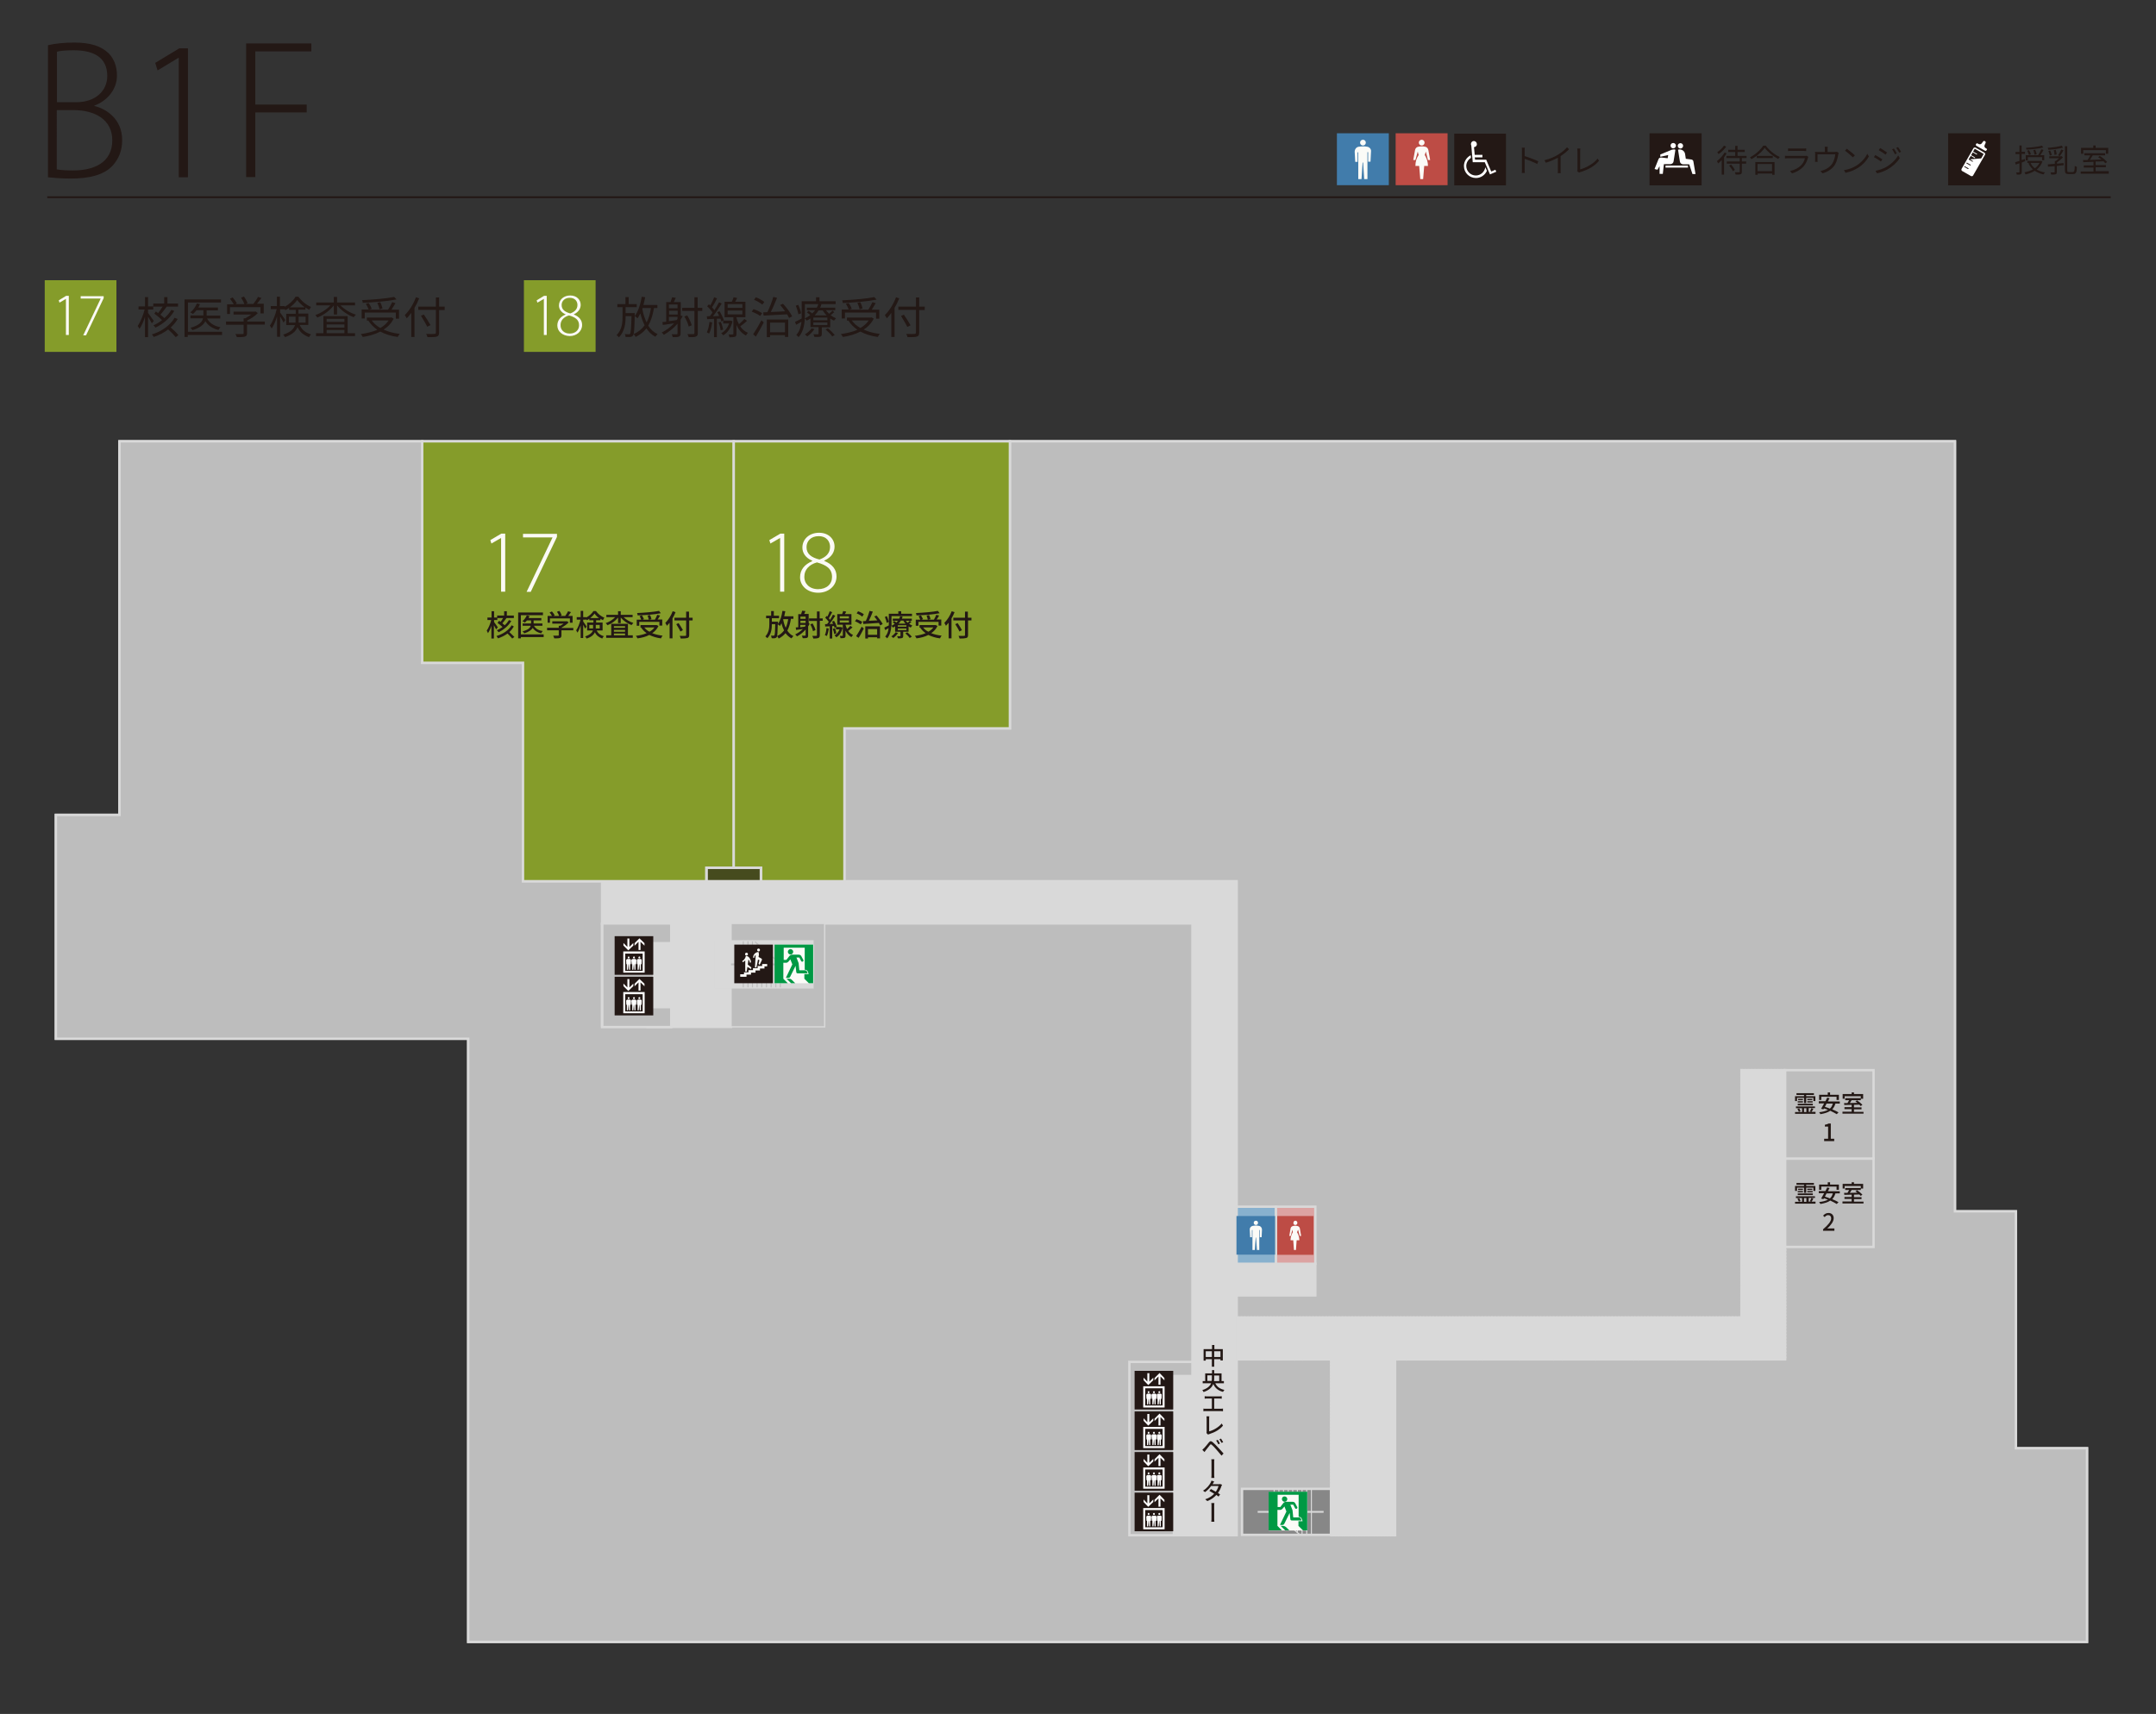 <svg xmlns="http://www.w3.org/2000/svg" xmlns:xlink="http://www.w3.org/1999/xlink" id="&#x30EC;&#x30A4;&#x30E4;&#x30FC;_1" x="0px" y="0px" viewBox="0 0 1200 954.2" style="enable-background:new 0 0 1200 954.2;" xml:space="preserve">
<rect x="0" y="0" width="1200" height="954.2" fill="#333333" stroke="none"/>
<style type="text/css">
	.st0{fill:none;stroke:#231815;stroke-miterlimit:10;}
	.st1{fill:#231815;}
	.st2{fill:#D9D9D9;stroke:#D9D9D9;stroke-width:1.326;stroke-miterlimit:10;}
	.st3{fill:#BDBDBD;stroke:#D9D9D9;stroke-width:1.326;stroke-miterlimit:10;}
	.st4{fill:none;stroke:#D9D9D9;stroke-width:1.326;stroke-miterlimit:10;stroke-dasharray:0.905,0.905;}
	.st5{fill:#878787;stroke:#D9D9D9;stroke-width:1.326;stroke-miterlimit:10;}
	.st6{fill:#D9D9D9;}
	.st7{fill:none;stroke:#D9D9D9;stroke-width:1.326;stroke-miterlimit:10;}
	.st8{fill:#BDBDBD;stroke:#D9D9D9;stroke-width:0.731;stroke-miterlimit:10;}
	.st9{fill:#BDBDBD;}
	.st10{fill:#88B1CE;stroke:#D9D9D9;stroke-width:1.326;stroke-miterlimit:10;}
	.st11{fill:#DCA3A2;stroke:#D9D9D9;stroke-width:1.326;stroke-miterlimit:10;}
	.st12{fill:#859C2A;stroke:#D9D9D9;stroke-width:1.326;stroke-miterlimit:10;}
	.st13{fill:#464B1E;stroke:#D9D9D9;stroke-width:1.326;stroke-miterlimit:10;}
	.st14{fill:none;stroke:#D9D9D9;stroke-width:1.358;stroke-miterlimit:10;}
	.st15{fill:#859C2A;}
	.st16{fill:#FBFAF5;}
	.st17{fill:#FFFFFF;}
	.st18{fill:#417CAB;}
	.st19{fill:#FBFBF7;}
	.st20{fill:#BD4C45;}
	.st21{fill:#009944;}
</style>
<g>
	<line class="st0" x1="26.3" y1="109.8" x2="1174.8" y2="109.8"></line>
	<g>
		<g>
			<g>
				<path class="st1" d="M26.6,25.2c4-1,9.3-1.5,14.7-1.5c9.2,0,15.1,2,19.3,6.1c2.9,3.1,4.5,7.1,4.5,12.3c0,7.6-5.3,14-12.6,16.7      v0.2c6.1,1.4,15.5,6.9,15.5,19c0,6.1-2.1,10.7-5.4,14.3c-4.8,5.1-12.8,7.1-23.1,7.1c-5.7,0-9.9-0.4-12.8-0.7V25.2z M31.7,56.9      h10.8c10.6,0,17.2-6.3,17.2-14.6c0-10.5-7.7-14.3-18.6-14.3c-4.9,0-7.7,0.3-9.4,0.8V56.9z M31.7,94.3c2.2,0.4,5.2,0.6,9,0.6      c11.2,0,21.8-4.1,21.8-16.8c0-11.7-9.9-16.8-21.6-16.8h-9.3V94.3z"></path>
			</g>
			<g>
				<path class="st1" d="M99.5,32.2h-0.2l-11.6,7l-1.3-4.2l13.4-8.1h4.8v71.8h-5.1V32.2z"></path>
			</g>
			<g>
				<path class="st1" d="M137,24.2h36.3v4.4h-31.2v29.6h28.6v4.4h-28.6v36H137V24.2z"></path>
			</g>
		</g>
	</g>
</g>
<polygon class="st2" points="1088.1,245.7 66.5,245.7 66.5,453.7 31.1,453.7 31.1,578.3 66.5,578.3 260.6,578.3 260.6,914.1   1058.7,914.1 1088.1,914.1 1161.6,914.1 1161.6,806.3 1122,806.3 1122,674.4 1088.1,674.4 "></polygon>
<polygon class="st3" points="1088.1,245.7 742.6,245.7 688.3,245.7 562.1,245.7 562.1,405.5 470,405.5 470,490.6 688.3,490.6   688.3,517.6 688.3,674.4 688.3,703.5 732.1,703.5 732.1,721.2 688.3,721.2 688.3,854.7 653.4,854.7 653.4,766.1 663.7,766.1   663.7,514.1 456.1,514.1 335.1,514.1 335.1,490.6 291.1,490.6 291.1,369 235,369 235,245.7 66.5,245.7 66.5,453.7 31.1,453.7   31.1,578.3 66.5,578.3 80.1,578.3 235,578.3 260.6,578.3 260.6,914.1 335.1,914.1 456.1,914.1 456.1,914.1 625.4,914.1 663.7,914.1   1015.8,914.1 1088.1,914.1 1161.6,914.1 1161.6,806.3 1122,806.3 1122,674.4 1088.1,674.4 "></polygon>
<polygon class="st3" points="663.7,758.2 653.4,758.2 628.6,758.2 628.6,766.1 628.6,854.7 653.4,854.7 653.4,766.1 663.7,766.1 "></polygon>
<rect x="740.9" y="757.2" class="st2" width="35.6" height="97.5"></rect>
<polyline class="st4" points="688.7,756.8 740.9,756.8 740.9,854.7 776.4,854.7 776.4,756.8 993.6,756.8 993.6,694.2 "></polyline>
<g>
	<rect x="691.3" y="828.9" class="st5" width="49.5" height="25.6"></rect>
	<rect x="700" y="841.2" class="st6" width="36.7" height="1"></rect>
	<rect x="708.9" y="828.9" class="st6" width="0.6" height="12.8"></rect>
	<polygon class="st6" points="708.4,841.7 708.8,841.3 723.6,854.1 723.1,854.5  "></polygon>
	<rect x="711.5" y="828.9" class="st6" width="0.6" height="15.4"></rect>
	<rect x="714.1" y="828.9" class="st6" width="0.6" height="17.6"></rect>
	<rect x="716.7" y="828.9" class="st6" width="0.6" height="19.9"></rect>
	<rect x="719.2" y="828.9" class="st6" width="0.6" height="22.1"></rect>
	<rect x="721.8" y="828.9" class="st6" width="0.6" height="24.3"></rect>
	<rect x="724.4" y="828.9" class="st6" width="0.6" height="25.6"></rect>
	<rect x="727" y="828.9" class="st6" width="0.6" height="25.6"></rect>
	<rect x="729.6" y="828.9" class="st6" width="0.6" height="25.6"></rect>
</g>
<rect x="360.3" y="514.1" class="st2" width="46.6" height="57.6"></rect>
<g>
	<polygon class="st3" points="373.6,525.1 373.6,514.1 364,514.1 335.1,514.1 335.1,525.1 335.1,560.7 335.1,571.8 364,571.8    373.6,571.8 373.6,560.7 364,560.7 364,525.1  "></polygon>
	<line class="st7" x1="335.1" y1="514.1" x2="335.1" y2="571.8"></line>
</g>
<rect x="406.9" y="514.1" class="st8" width="52.1" height="57.6"></rect>
<g>
	<rect x="398.3" y="524.1" class="st2" width="53.9" height="25.6"></rect>
	<rect x="406.9" y="536.4" class="st9" width="36.7" height="1"></rect>
	<rect x="434" y="536.9" class="st9" width="0.6" height="12.8"></rect>
	<polygon class="st9" points="435.2,536.9 434.8,537.3 420,524.5 420.4,524.1  "></polygon>
	<rect x="431.5" y="534.3" class="st9" width="0.6" height="15.4"></rect>
	<rect x="428.9" y="532.1" class="st9" width="0.6" height="17.6"></rect>
	<rect x="426.3" y="529.8" class="st9" width="0.6" height="19.9"></rect>
	<rect x="423.7" y="527.6" class="st9" width="0.6" height="22.1"></rect>
	<rect x="421.1" y="525.4" class="st9" width="0.6" height="24.3"></rect>
	<rect x="418.5" y="524.1" class="st9" width="0.6" height="25.6"></rect>
	<rect x="416" y="524.1" class="st9" width="0.6" height="25.6"></rect>
	<rect x="413.4" y="524.1" class="st9" width="0.6" height="25.6"></rect>
</g>
<rect x="688.3" y="671.8" class="st10" width="21.9" height="31.8"></rect>
<rect x="710.2" y="671.8" class="st11" width="21.9" height="31.8"></rect>
<polygon class="st12" points="235,245.7 235,316.9 235,369 291.1,369 291.1,490.6 408.4,490.6 408.4,369 408.4,316.9 408.4,245.7   "></polygon>
<polygon class="st12" points="470,245.7 446.8,245.7 408.4,245.7 408.4,490.6 470,490.6 470,405.5 562.1,405.5 562.1,245.7 "></polygon>
<rect x="393.2" y="483.1" class="st13" width="30.3" height="7.5"></rect>
<polygon class="st2" points="969.3,595.8 969.3,733.5 688.7,733.5 688.7,756.8 993.6,756.8 993.6,733.5 993.6,595.8 "></polygon>
<polyline class="st4" points="993.6,595.8 969.3,595.8 969.3,733.5 688.7,733.5 "></polyline>
<rect x="993.6" y="645" class="st3" width="49.2" height="49.2"></rect>
<rect x="993.6" y="595.8" class="st3" width="49.2" height="49.2"></rect>
<polyline class="st14" points="423.6,490.6 423.6,483.1 393.2,483.1 393.2,490.6 "></polyline>
<g>
	<rect x="24.9" y="156" class="st15" width="39.9" height="39.9"></rect>
	<g>
		<g>
			<path class="st1" d="M84.5,180c-0.4-0.8-1.4-2.4-2.1-3.7v11.4h-1.7v-11.4c-0.8,2.7-1.9,5.2-3.1,6.8c-0.2-0.5-0.6-1.2-1-1.6     c1.5-2.1,3.1-5.9,3.9-9.2h-3.4v-1.7h3.6v-5.2h1.7v5.2h2.9v1.7h-2.9v1.9c0.7,0.9,2.7,3.8,3.2,4.5L84.5,180z M98.9,177.6     c-1,1.7-2.3,3.3-3.9,4.7c1.6,1.4,3.4,3.1,4.3,4.3l-1.5,1.1c-0.9-1.1-2.6-2.9-4.2-4.3c-2.3,1.8-5,3.2-8,4.2     c-0.2-0.4-0.7-1.1-1.1-1.4c5.5-1.7,10.2-5,12.7-9.3L98.9,177.6z M86.8,173.4c0.4,0.3,0.8,0.6,1.2,0.9c0.9-1.1,1.8-2.4,2.5-3.6     h-5.2V169h6.1v-3.6h1.8v3.6h5.9v1.7h-6.4l0.1,0c-1.1,1.5-2.4,3.2-3.5,4.5c0.8,0.7,1.6,1.3,2.2,1.9c1.6-1.4,2.9-3,3.9-4.6l1.6,0.6     c-2.3,3.9-6.2,7.3-10.5,9.3c-0.2-0.4-0.7-1-1.1-1.3c1.7-0.7,3.3-1.7,4.8-2.9c-1.1-1.1-2.9-2.6-4.3-3.6L86.8,173.4z"></path>
			<path class="st1" d="M123.5,186.5h-19v1.1h-1.8v-20.9H123v1.7h-18.4v16.3h19V186.5z M115.2,177.2c1.3,2.6,3.9,4.3,7.5,5     c-0.4,0.4-0.9,1.1-1.1,1.5c-3.3-0.8-5.8-2.4-7.3-4.9c-0.9,1.9-2.9,3.7-7.2,5c-0.2-0.4-0.7-1-1.1-1.3c5-1.4,6.6-3.4,7-5.3h-7v-1.6     h7.2v-0.1v-2.8h-3.8c-0.6,0.8-1.3,1.5-2,2.1c-0.3-0.3-1.1-0.7-1.5-0.9c1.6-1.2,3-3.1,3.7-5l1.7,0.4c-0.2,0.6-0.6,1.3-0.9,1.9     h10.9v1.6H115v2.8v0.1h7.6v1.6H115.2z"></path>
			<path class="st1" d="M147.3,180.7h-9.8v4.8c0,1.1-0.3,1.6-1.2,1.9c-0.9,0.3-2.3,0.3-4.5,0.3c-0.1-0.5-0.5-1.3-0.8-1.7     c1.9,0,3.5,0,4,0c0.5,0,0.6-0.1,0.6-0.5v-4.7h-9.8V179h9.8v-1.8h0.9c1.2-0.6,2.4-1.4,3.4-2.1H130v-1.6h11.9l0.4-0.1l1.2,0.9     c-1.5,1.6-3.8,3.1-5.9,4.1v0.6h9.8V180.7z M128.1,174.8h-1.7v-5.4h3.7c-0.5-0.9-1.3-2.1-2.1-3.1l1.5-0.7c0.9,1,1.9,2.4,2.3,3.3     l-0.8,0.4h5c-0.3-1-1.1-2.5-1.8-3.6l1.6-0.6c0.8,1.1,1.7,2.7,2,3.7l-1.1,0.4h4.3c0.9-1.1,2-2.7,2.6-3.9l1.9,0.6     c-0.8,1.1-1.7,2.3-2.5,3.2h3.8v5.4h-1.8V171h-17V174.8z"></path>
			<path class="st1" d="M166.9,181.1c1.4,2.9,3.3,4.1,6.2,5.1c-0.4,0.4-0.9,1-1.1,1.5c-2.9-1.1-4.9-2.5-6.4-5.6     c-0.9,2.2-2.8,4.2-7,5.6c-0.1-0.4-0.7-1.1-1-1.4c4.3-1.4,5.9-3.2,6.6-5.3h-4.9v-6.3h5.3v-2.2h-3.7v-1.1c-0.7,0.5-1.3,0.9-2.1,1.3     c-0.1-0.2-0.2-0.4-0.3-0.6v0.1h-2.6v1.8c0.7,0.9,2.5,3.5,2.9,4.2l-1,1.4c-0.3-0.8-1.2-2.3-1.9-3.5v11.4h-1.7v-11.3     c-0.8,2.6-1.9,5.2-3,6.7c-0.2-0.5-0.7-1.2-1-1.6c1.5-2.1,3.1-5.9,3.8-9.2h-3.3v-1.7h3.4v-5.2h1.7v5.2h2.6v0.4     c2.5-1.3,4.9-3.5,6.1-5.6h1.6c1.7,2.4,4.4,4.6,7,5.7c-0.3,0.4-0.7,1.1-1,1.6c-0.7-0.4-1.4-0.8-2.1-1.3v1.2h-3.9v2.2h5.5v6.3     H166.9z M164.5,179.7c0-0.4,0-0.9,0-1.3v-2.1h-3.7v3.3H164.5z M169.6,171.1c-1.6-1.2-3.2-2.7-4.2-4.1c-0.9,1.4-2.4,2.8-4,4.1     H169.6z M166.2,176.3v2.1c0,0.4,0,0.8,0,1.2h3.9v-3.3H166.2z"></path>
			<path class="st1" d="M189.5,170c2.1,2.2,5.4,4.2,8.6,5.2c-0.4,0.3-1,1-1.2,1.4c-3.4-1.2-7-3.8-9.3-6.6v5.1h-1.8v-5.1     c-2.2,2.9-5.8,5.5-9.2,6.8c-0.2-0.4-0.8-1.1-1.1-1.4c3-1,6.3-3.1,8.4-5.4H176v-1.6h9.8v-3.1h1.8v3.1h10v1.6H189.5z M193.5,185.5     h4.1v1.6h-21.7v-1.6h4.1V176h13.5V185.5z M181.8,177.5v1.7h9.9v-1.7H181.8z M191.7,180.6h-9.9v1.8h9.9V180.6z M181.8,185.5h9.9     v-1.8h-9.9V185.5z"></path>
			<path class="st1" d="M219.1,177.4c-1.3,2.6-3.2,4.6-5.6,6.1c2.6,1.2,5.6,2,9,2.4c-0.4,0.4-0.9,1.2-1.1,1.7c-3.7-0.5-7-1.5-9.7-3     c-2.9,1.5-6.3,2.5-9.8,3c-0.2-0.4-0.7-1.2-1.1-1.6c3.3-0.5,6.5-1.2,9.2-2.4c-2-1.4-3.7-3.1-4.9-5l0.2-0.1h-1.1v-1.7h13.3l0.4-0.1     L219.1,177.4z M203,177.3h-1.7v-5h3.9c-0.3-0.9-1-2.2-1.6-3.2l1.6-0.4c0.7,1,1.4,2.3,1.7,3.2l-1.4,0.5H216     c0.8-1.2,1.7-2.9,2.3-4.2l1.8,0.6c-0.7,1.2-1.5,2.5-2.2,3.6h4.2v5h-1.8V174H203V177.3z M220.7,166.7c-4.9,1-12.4,1.6-18.8,1.9     c0-0.5-0.2-1.1-0.4-1.5c6.3-0.3,13.7-0.9,17.9-1.8L220.7,166.7z M206.9,178.4c1.2,1.7,2.8,3.1,4.8,4.2c1.9-1.1,3.5-2.5,4.6-4.2     H206.9z M211.2,172.2c-0.1-1-0.7-2.5-1.2-3.6l1.6-0.4c0.6,1.1,1.1,2.6,1.3,3.5L211.2,172.2z"></path>
			<path class="st1" d="M233.3,166.1c-0.7,1.8-1.6,3.6-2.6,5.3v16.2h-1.8v-13.4c-0.8,1.1-1.6,2.1-2.5,3c-0.2-0.4-0.8-1.4-1.1-1.8     c2.5-2.4,4.8-6.1,6.2-9.9L233.3,166.1z M247.5,172.6h-3.1v12.6c0,1.4-0.4,1.9-1.3,2.2c-1,0.3-2.6,0.3-5.2,0.3     c-0.1-0.5-0.4-1.3-0.7-1.8c2.1,0.1,4.1,0.1,4.6,0c0.5,0,0.8-0.2,0.8-0.8v-12.6h-9.8v-1.8h9.8v-5.1h1.8v5.1h3.1V172.6z      M237.8,181.9c-0.7-1.5-2.3-4.1-3.5-6.1l1.6-0.7c1.3,1.9,2.9,4.4,3.7,5.9L237.8,181.9z"></path>
		</g>
	</g>
	<g>
		<g>
			<g>
				<path class="st16" d="M36.7,166.4L36.7,166.4l-3.6,2.1l-0.4-1.3l4.1-2.5h1.5v21.8h-1.6V166.4z"></path>
			</g>
			<g>
				<path class="st16" d="M57.7,164.8v1.2l-9.8,20.7h-1.6l9.7-20.4v-0.1H44.9v-1.3H57.7z"></path>
			</g>
		</g>
	</g>
</g>
<g>
	<rect x="291.6" y="156" class="st15" width="39.9" height="39.9"></rect>
	<g>
		<g>
			<path class="st1" d="M353.3,174.3c0,0,0,0.6,0,0.8c-0.2,8.1-0.3,10.9-1,11.7c-0.4,0.5-0.8,0.7-1.5,0.8c-0.6,0-1.6,0-2.6,0     c0-0.5-0.2-1.2-0.5-1.6c1,0.1,1.9,0.1,2.3,0.1c0.4,0,0.5,0,0.7-0.3c0.4-0.6,0.6-3,0.8-9.8h-3.3v0.2c0,4-0.5,8.2-3.7,11.6     c-0.3-0.4-0.9-0.9-1.3-1.2c3-3.1,3.3-7,3.3-10.4V171h-2.9v-1.7h4.5v-3.9h1.8v3.9h4.5v1.7h-6.2v3.3H353.3z M364,171.6     c-0.7,3.9-1.7,7.1-3.2,9.7c1.3,2.1,3,3.7,5.2,4.7c-0.4,0.3-1,1.1-1.2,1.5c-2.1-1.1-3.7-2.7-5-4.7c-1.5,2-3.5,3.5-6,4.8     c-0.2-0.4-0.7-1.2-1.1-1.6c2.6-1.2,4.6-2.8,6.1-4.9c-1-2-1.8-4.2-2.4-6.6c-0.5,1-1,1.9-1.5,2.7c-0.3-0.3-1.1-0.9-1.6-1.2     c1.9-2.6,3.2-6.6,3.9-10.8l1.9,0.3c-0.3,1.5-0.6,2.9-1,4.3h7.8v1.7H364z M357.6,171.6c0,0.1-0.1,0.2-0.1,0.3     c0.5,2.8,1.3,5.4,2.4,7.6c1.2-2.2,1.9-4.8,2.4-8H357.6z"></path>
			<path class="st1" d="M380,176c-0.4,0.7-0.8,1.3-1.2,2v7.6c0,1-0.2,1.5-0.9,1.8c-0.7,0.3-1.8,0.3-3.5,0.3c0-0.4-0.3-1.2-0.6-1.6     c1.2,0,2.4,0,2.8,0c0.3,0,0.5-0.1,0.5-0.5v-5.4c-2.2,2.6-4.9,4.6-7.6,6.2c-0.3-0.3-0.9-1.1-1.2-1.3c2.5-1.2,4.9-3,6.9-5.1     c-2.3,0.3-4.5,0.7-6.3,0.9l-0.2-1.6c0.6,0,1.3-0.1,2.1-0.2v-10.9h2.4c0.3-0.9,0.7-2,0.9-2.7l2,0.3c-0.3,0.8-0.7,1.7-1.1,2.4h3.9     v7.5L380,176z M372.3,169.5v2.1h4.8v-2.1H372.3z M377.2,173h-4.8v2.1h4.8V173z M372.3,178.8c1.4-0.2,2.8-0.4,4.3-0.6     c0.2-0.2,0.4-0.5,0.5-0.8v-1h-4.8V178.8z M391,173.1h-2.6v12.3c0,1.1-0.3,1.7-1.1,2c-0.7,0.3-1.9,0.3-4,0.3     c-0.1-0.4-0.4-1.3-0.7-1.7c1.5,0.1,2.9,0,3.3,0c0.4,0,0.6-0.1,0.6-0.6v-12.3h-6.8v-1.7h6.8v-5.9h1.8v5.9h2.6V173.1z M383.3,181.8     c-0.3-1.5-1.3-3.9-2.4-5.6l1.6-0.6c1.1,1.7,2.1,4,2.5,5.5L383.3,181.8z"></path>
			<path class="st1" d="M396.4,179.5c-0.3,2.3-0.9,4.6-1.7,6.2c-0.3-0.2-1-0.5-1.3-0.7c0.8-1.5,1.2-3.7,1.5-5.8L396.4,179.5z      M399,177.4v10.3h-1.6v-10.2l-3.8,0.2l-0.2-1.6l1.7-0.1c0.5-0.6,1-1.3,1.5-2c-0.7-1.1-1.9-2.5-3-3.5l1-1.1     c0.2,0.2,0.5,0.4,0.7,0.7c0.8-1.4,1.7-3.2,2.2-4.6l1.6,0.6c-0.8,1.7-1.9,3.7-2.8,5c0.5,0.5,1,1.1,1.3,1.6c1-1.5,1.9-3.1,2.6-4.4     l1.5,0.7c-1.4,2.2-3.2,5-4.9,7.1l3.5-0.2c-0.3-0.7-0.7-1.4-1.1-2.1l1.3-0.5c1,1.6,2,3.7,2.4,5l-1.4,0.7c-0.1-0.5-0.3-1-0.5-1.6     L399,177.4z M401.2,179.2c0.6,1.4,1.1,3.2,1.3,4.3l-1.4,0.4c-0.1-1.2-0.6-3-1.2-4.4L401.2,179.2z M407.7,178.9     c-0.9,3.9-2.8,6.4-5.2,7.8c-0.2-0.4-0.8-1-1.1-1.2c2-1,3.5-2.9,4.4-5.4h-3.3v-1.6h4l0.3,0L407.7,178.9z M415.8,178.6     c-1.1,1.1-2.6,2.2-3.8,3.1c1,1.5,2.4,2.8,4.3,3.6c-0.3,0.3-0.9,1-1.1,1.5c-2.6-1.3-4.3-3.6-5.3-5.9v5c0,0.9-0.2,1.4-0.8,1.6     c-0.6,0.2-1.6,0.3-3.1,0.3c0-0.4-0.3-1.1-0.5-1.6c1.1,0,2.1,0,2.3,0c0.3,0,0.4-0.1,0.4-0.3v-9.3h-4.9v-8.6h4     c0.4-0.8,0.8-1.8,1-2.5l2,0.4c-0.3,0.7-0.8,1.5-1.1,2.1h5.7v8.6h-5v0.3c0.3,1.2,0.8,2.5,1.4,3.6c1.1-0.9,2.3-2.1,3-2.9     L415.8,178.6z M405,171.4h8.2v-2.1H405V171.4z M405,175h8.2v-2.1H405V175z"></path>
			<path class="st1" d="M423.1,175.9c-1-0.8-3.1-1.8-4.7-2.4l1-1.4c1.6,0.5,3.7,1.5,4.8,2.3L423.1,175.9z M419.2,186.1     c1.3-1.9,3.2-5.1,4.6-7.8l1.3,1.2c-1.3,2.6-3,5.6-4.4,7.9L419.2,186.1z M424.3,169.6c-1-0.9-2.9-2-4.6-2.7l1-1.4     c1.6,0.6,3.6,1.7,4.7,2.6L424.3,169.6z M435.8,169.1c2,2.1,4.1,5,5.1,7l-1.7,0.9c-0.3-0.6-0.7-1.3-1.1-2     c-4.8,0.3-9.7,0.5-13.1,0.7l-0.2-1.8l2.3-0.1c1.2-2.4,2.6-5.9,3.3-8.5l2.1,0.5c-1,2.5-2.3,5.6-3.5,7.9c2.4-0.1,5.2-0.2,8-0.4     c-0.9-1.2-1.9-2.5-2.8-3.5L435.8,169.1z M426.9,177.9h11.8v9.7h-1.8v-1h-8.3v1.1h-1.8V177.9z M428.6,179.6v5.4h8.3v-5.4H428.6z"></path>
			<path class="st1" d="M448,169.2v6.3c0,3.7-0.5,8.9-3.5,12.2c-0.3-0.3-0.9-1-1.3-1.2c1.9-2.1,2.6-4.8,2.9-7.4c-1,0.6-2,1.2-3,1.7     l-0.6-1.6c1-0.4,2.2-1.1,3.7-1.9c0-0.6,0-1.2,0-1.8v-7.8h8v-2.2h1.9v2.2h9v1.6H448z M444.4,175c-0.2-1.2-0.8-3.2-1.5-4.8l1.4-0.5     c0.7,1.5,1.4,3.4,1.6,4.7L444.4,175z M464.3,173.8c-0.6,0.6-1.4,1.2-2,1.7c1,0.7,2,1.3,3,1.7c-0.3,0.3-0.8,0.9-1.1,1.3     c-0.7-0.3-1.4-0.7-2.1-1.2v4.9h-4.7v3.7c0,0.9-0.2,1.3-0.8,1.5c-0.7,0.2-1.7,0.2-3.3,0.2c-0.1-0.4-0.3-1.1-0.6-1.5     c1.2,0,2.2,0,2.5,0c0.3,0,0.4,0,0.4-0.3v-3.7h-4.5v-4.8c-0.6,0.4-1.3,0.9-2.1,1.2c-0.2-0.4-0.7-1-1.1-1.2     c1.1-0.5,2.2-1.2,3.1-1.9c-0.6-0.5-1.3-1.1-1.9-1.5l1-0.9c0.6,0.4,1.4,1,2,1.5c0.6-0.6,1.1-1.2,1.6-1.8h-4.6v-1.4h5.5     c0.4-0.7,0.7-1.4,0.9-2.1l1.7,0.2c-0.2,0.6-0.4,1.3-0.7,1.9h8.4v1.4h-5.2c0.5,0.7,1.1,1.3,1.8,2c0.7-0.6,1.4-1.3,1.9-1.8     L464.3,173.8z M453.3,183.2c-1,1.5-2.5,3.1-4,4.1c-0.3-0.3-0.9-0.9-1.3-1.1c1.4-0.9,2.9-2.1,3.7-3.4L453.3,183.2z M460.5,176.8     h-7.8v1.5h7.8V176.8z M460.5,179.5h-7.8v1.5h7.8V179.5z M460.1,175.6c-0.9-0.9-1.6-1.8-2.2-2.8h-2.3c-0.6,1-1.3,1.9-2.2,2.8     H460.1z M460.8,182.8c1.4,1.1,3,2.7,3.8,3.7l-1.4,0.8c-0.7-1.1-2.3-2.7-3.7-3.9L460.8,182.8z"></path>
			<path class="st1" d="M486.3,177.4c-1.3,2.6-3.2,4.6-5.6,6.1c2.6,1.2,5.6,2,9,2.4c-0.4,0.4-0.9,1.2-1.1,1.7c-3.7-0.5-7-1.5-9.7-3     c-2.9,1.5-6.3,2.5-9.8,3c-0.2-0.4-0.7-1.2-1.1-1.6c3.3-0.5,6.5-1.2,9.2-2.4c-2-1.4-3.7-3.1-4.9-5l0.2-0.1h-1.1v-1.7h13.3l0.4-0.1     L486.3,177.4z M470.2,177.3h-1.7v-5h3.9c-0.3-0.9-1-2.2-1.6-3.2l1.6-0.4c0.7,1,1.4,2.3,1.7,3.2l-1.4,0.5h10.6     c0.8-1.2,1.7-2.9,2.3-4.2l1.8,0.6c-0.7,1.2-1.5,2.5-2.2,3.6h4.2v5h-1.8V174h-17.3V177.3z M487.9,166.8c-4.9,1-12.4,1.6-18.8,1.9     c0-0.5-0.2-1.1-0.4-1.5c6.3-0.3,13.7-0.9,17.9-1.8L487.9,166.8z M474.1,178.4c1.2,1.7,2.8,3.1,4.8,4.2c1.9-1.1,3.5-2.5,4.6-4.2     H474.1z M478.4,172.2c-0.1-1-0.7-2.5-1.2-3.6l1.6-0.4c0.6,1.1,1.1,2.6,1.3,3.5L478.4,172.2z"></path>
			<path class="st1" d="M500.5,166.1c-0.7,1.8-1.6,3.6-2.6,5.3v16.2h-1.8v-13.4c-0.8,1.1-1.6,2.1-2.5,3c-0.2-0.4-0.8-1.4-1.1-1.8     c2.5-2.4,4.8-6.1,6.2-9.9L500.5,166.1z M514.7,172.6h-3.1v12.6c0,1.4-0.4,1.9-1.3,2.2c-1,0.3-2.6,0.3-5.2,0.3     c-0.1-0.5-0.4-1.3-0.7-1.8c2.1,0.1,4.1,0.1,4.6,0c0.5,0,0.8-0.2,0.8-0.8v-12.6h-9.8v-1.8h9.8v-5.1h1.8v5.1h3.1V172.6z M505,182     c-0.7-1.5-2.3-4.1-3.5-6.1l1.6-0.7c1.3,1.9,2.9,4.4,3.7,5.9L505,182z"></path>
		</g>
	</g>
	<g>
		<g>
			<g>
				<path class="st16" d="M302.7,166.4L302.7,166.4l-3.6,2.1l-0.4-1.3l4.1-2.5h1.5v21.8h-1.6V166.4z"></path>
			</g>
			<g>
				<path class="st16" d="M310.2,181.2c0-2.8,1.7-4.9,4.6-6.1l0-0.1c-2.6-1.1-3.7-3.1-3.7-4.9c0-3.3,2.7-5.6,6.3-5.6      c3.7,0,5.8,2.5,5.8,5.2c0,1.8-0.9,3.9-3.8,5.3v0.1c3.1,1.2,4.6,3.3,4.6,5.8c0,3.7-3.2,6.2-6.9,6.2      C313.1,187,310.2,184.5,310.2,181.2z M322.3,181.1c0-3.1-2.1-4.5-5.6-5.5c-3.1,0.9-4.7,2.9-4.7,5.3c-0.1,2.6,1.8,4.8,5.1,4.8      C320.2,185.7,322.3,183.8,322.3,181.1z M312.6,169.8c0,2.6,1.9,3.9,4.8,4.7c2.3-0.8,4-2.3,4-4.7c0-1.9-1.2-4-4.3-4      C314.3,165.8,312.6,167.6,312.6,169.8z"></path>
			</g>
		</g>
	</g>
</g>
<g>
	<rect x="1084.3" y="74.2" class="st1" width="29" height="29"></rect>
	<g>
		<g>
			<path class="st1" d="M1125.3,90.5v5.2c0,0.7-0.2,1.1-0.6,1.3c-0.4,0.2-1.1,0.3-2.2,0.2c0-0.3-0.2-0.9-0.4-1.2c0.8,0,1.5,0,1.6,0     c0.2,0,0.3-0.1,0.3-0.3v-4.8l-2.1,0.7l-0.3-1.3c0.7-0.2,1.5-0.4,2.4-0.7v-3.8h-2.2v-1.2h2.2V81h1.2v3.5h1.9v1.2h-1.9v3.4l1.8-0.6     l0.2,1.2L1125.3,90.5z M1136.8,89.9c-0.7,1.9-1.8,3.4-3.2,4.5c1.3,0.8,2.8,1.3,4.6,1.6c-0.3,0.3-0.6,0.8-0.8,1.1     c-1.9-0.4-3.5-1.1-4.9-2c-1.5,1-3.3,1.6-5.1,2c-0.1-0.3-0.4-0.9-0.6-1.2c1.7-0.3,3.3-0.8,4.7-1.6c-1-0.9-1.9-2.1-2.5-3.4l0.8-0.2     h-1.4v-1.1h7.4l0.2-0.1L1136.8,89.9z M1128.7,89.3h-1.2v-2.9h7l-0.1,0c0.6-0.9,1.3-2.3,1.8-3.3l1.2,0.4c-0.5,1-1.2,2.1-1.8,2.9     h2.2v2.8h-1.2v-1.7h-7.9V89.3z M1137.3,82.1c-2.4,0.7-6.2,1-9.4,1.2c0-0.3-0.2-0.7-0.3-1c3.1-0.2,6.9-0.6,8.9-1.2L1137.3,82.1z      M1129.3,86.3c-0.2-0.6-0.6-1.6-1-2.4l1-0.3c0.5,0.7,0.9,1.7,1.1,2.3L1129.3,86.3z M1130.2,90.7c0.5,1.2,1.3,2.2,2.4,3     c1.1-0.8,1.9-1.8,2.6-3H1130.2z M1132.4,86.1c-0.1-0.7-0.4-1.7-0.7-2.5l1.1-0.2c0.3,0.8,0.7,1.8,0.8,2.5L1132.4,86.1z"></path>
			<path class="st1" d="M1144.8,91.1c1.2-0.1,2.5-0.2,3.8-0.3V92c-1.3,0.1-2.6,0.2-3.8,0.4v3.3c0,0.7-0.1,1.1-0.6,1.3     c-0.5,0.2-1.3,0.2-2.5,0.2c-0.1-0.4-0.3-0.9-0.4-1.2c0.9,0,1.7,0,2,0c0.2,0,0.3-0.1,0.3-0.3v-3.2c-1.4,0.1-2.7,0.2-3.7,0.3     l-0.1-1.3c1.1-0.1,2.4-0.2,3.9-0.3v-1.6h0.5c0.6-0.4,1.2-1,1.8-1.5h-5.4V87h6.5l0.3-0.1l0.8,0.7c-0.9,1-2.2,2-3.3,2.8V91.1z      M1148.3,82.2c-2.1,0.6-5.5,1-8.2,1.2c-0.1-0.3-0.2-0.8-0.4-1.1c2.7-0.2,6-0.6,7.8-1.2L1148.3,82.2z M1140.9,86.6     c-0.1-0.7-0.4-1.7-0.8-2.5l1-0.3c0.4,0.8,0.7,1.8,0.9,2.5L1140.9,86.6z M1143.5,86.2c0-0.7-0.2-1.8-0.4-2.6l1.1-0.2     c0.2,0.8,0.5,1.9,0.5,2.6L1143.5,86.2z M1148.5,83.7c-0.6,1.1-1.4,2.4-2,3.2l-1-0.4c0.6-0.9,1.4-2.3,1.8-3.3L1148.5,83.7z      M1153.9,95.7c0.7,0,0.8-0.7,0.9-3.4c0.3,0.3,0.9,0.5,1.2,0.6c-0.1,3-0.5,4-2.1,4h-2.6c-1.6,0-2-0.5-2-2.4V81.4h1.3v13.3     c0,0.9,0.1,1.1,0.9,1.1H1153.9z"></path>
			<path class="st1" d="M1173.7,95.5v1.2h-15.6v-1.2h7.1v-2.2h-5.4v-1.2h5.4v-2c-2.1,0.1-4.1,0.1-5.7,0.2l-0.1-1.2     c0.7,0,1.6,0,2.5,0c0.5-0.8,1.1-1.7,1.5-2.6h-3.3v-1.2h11.6v1.2h-6.9c-0.5,0.8-1.1,1.8-1.6,2.5c2-0.1,4.2-0.1,6.4-0.2     c-0.6-0.5-1.2-0.9-1.8-1.3l0.9-0.7c1.5,0.9,3.3,2.4,4.1,3.4l-1,0.7c-0.3-0.3-0.6-0.7-1-1.1c-1.5,0.1-3,0.1-4.4,0.1v2h5.7v1.2     h-5.7v2.2H1173.7z M1159.6,85.6h-1.3v-3.3h6.8V81h1.3v1.3h7v3.3h-1.3v-2h-12.6V85.6z"></path>
		</g>
	</g>
</g>
<g>
	<g>
		<g>
			<path class="st17" d="M1105.6,82.7l-0.5-0.3c0,0-1-0.6-0.4-1.8c0.4-0.9,0.9-1.5,0.1-2c-0.8-0.5-1.1,0.3-1.7,1.1     c-0.7,1-1.8,0.5-1.8,0.5l-0.5-0.3c-0.3-0.2-0.7-0.1-0.9,0.2l-0.1,0.2c-0.2,0.3-0.1,0.7,0.3,0.9l4.7,2.7c0.3,0.2,0.7,0.1,0.9-0.3     l0.1-0.2C1106.1,83.3,1106,82.9,1105.6,82.7z"></path>
			<path class="st17" d="M1104.5,85l-4.9-2.8c-0.4-0.2-1-0.1-1.2,0.3l-6.6,11.5c-0.2,0.4-0.1,1,0.3,1.2l4.9,2.8     c0.4,0.2,1,0.1,1.2-0.3l6.6-11.5C1105,85.8,1104.9,85.2,1104.5,85z M1095.3,94.1l-2.1-1.2l0.3-0.4l2.1,1.2     c0.1,0.1,0.2,0.2,0.1,0.3C1095.6,94.1,1095.4,94.1,1095.3,94.1z M1096.5,92.1l-2.1-1.2l0.3-0.4l2.1,1.2c0.1,0.1,0.2,0.2,0.1,0.3     C1096.8,92.1,1096.6,92.1,1096.5,92.1z M1102.7,88.2l-6.3,0.5l1.6,0.9c0.1,0.1,0.2,0.2,0.1,0.3c-0.1,0.1-0.2,0.2-0.3,0.1     l-2.1-1.2l1.2-2l2.1,1.2c0.1,0.1,0.3,0,0.3-0.1c0.1-0.1,0-0.3-0.1-0.3l-2.1-1.2l0.9-1.6l2.1,1.2c0.1,0.1,0.3,0,0.3-0.1     c0.1-0.1,0-0.3-0.1-0.3l-2.1-1.2l0.9-1.6l5,2.9L1102.7,88.2z"></path>
		</g>
	</g>
</g>
<g>
	<rect x="918.1" y="74.2" class="st1" width="29" height="29"></rect>
	<g>
		<g>
			<path class="st1" d="M961,85.4c-0.4,0.7-0.9,1.5-1.4,2.2v9.6h-1.3v-8.1c-0.7,0.7-1.3,1.4-2,1.9c-0.1-0.3-0.5-1-0.7-1.3     c1.6-1.2,3.3-3,4.3-4.8L961,85.4z M960.8,81.6c-1,1.5-2.7,3.2-4.3,4.2c-0.1-0.3-0.5-0.8-0.7-1.1c1.4-0.9,3-2.4,3.7-3.6     L960.8,81.6z M969.5,88v1.9h2.4v1.2h-2.4v4.5c0,0.8-0.2,1.2-0.7,1.4c-0.5,0.2-1.5,0.2-2.8,0.2c-0.1-0.4-0.2-0.9-0.4-1.3     c1.1,0,2,0,2.3,0c0.3,0,0.4-0.1,0.4-0.3v-4.5h-7.2v-1.2h7.2V88h-7.4v-1.2h4.9v-2.2h-3.9v-1.2h3.9v-2.2h1.3v2.2h4v1.2h-4v2.2h5V88     H969.5z M963.5,91.6c0.8,0.9,1.7,2.2,2.1,3l-1.1,0.7c-0.4-0.9-1.3-2.2-2.1-3.1L963.5,91.6z"></path>
			<path class="st1" d="M982.8,81.1c1.9,2.6,5,5.1,7.8,6.3c-0.3,0.3-0.6,0.8-0.9,1.1c-2.7-1.4-5.8-3.9-7.5-6.2     c-1.5,2.2-4.3,4.7-7.4,6.3c-0.2-0.3-0.5-0.8-0.8-1c3.1-1.6,6-4.3,7.4-6.5H982.8z M976.9,90.2h10.8v7.1h-1.3v-0.7h-8.1v0.7h-1.3     V90.2z M986.7,86.8v1.2h-8.9v-1.2H986.7z M978.2,91.3v4h8.1v-4H978.2z"></path>
			<path class="st1" d="M1006.5,87.3c-0.1,0.2-0.2,0.4-0.2,0.5c-0.5,1.8-1.3,3.6-2.6,5c-1.9,2-4.1,3.1-6.3,3.7l-1.1-1.3     c2.5-0.5,4.7-1.7,6.2-3.2c1.1-1.1,1.8-2.6,2.1-3.9h-9.4c-0.4,0-1.1,0-1.7,0.1v-1.5c0.6,0.1,1.2,0.1,1.7,0.1h9.3     c0.4,0,0.8,0,1-0.1L1006.5,87.3z M995.1,82.6c0.5,0.1,1,0.1,1.6,0.1h7c0.6,0,1.2,0,1.6-0.1v1.5c-0.4,0-1-0.1-1.6-0.1h-6.9     c-0.5,0-1.1,0-1.6,0.1V82.6z"></path>
			<path class="st1" d="M1023.4,85.1c-0.1,0.3-0.2,0.7-0.3,1.1c-0.2,1.4-0.7,3.6-1.7,5.3c-1.3,2.3-3.8,4.1-7,5l-1.2-1.3     c0.6-0.1,1.3-0.3,1.8-0.5c1.8-0.6,3.7-1.9,4.8-3.6c1-1.5,1.5-3.6,1.7-5.2h-9.9v3.2c0,0.3,0,0.8,0.1,1h-1.5c0-0.3,0.1-0.8,0.1-1.1     v-3.1c0-0.4,0-1-0.1-1.4c0.5,0.1,1,0.1,1.6,0.1h3.9V83c0-0.4,0-0.8-0.1-1.3h1.7c-0.1,0.5-0.1,1-0.1,1.3v1.6h4     c0.7,0,1-0.1,1.2-0.1L1023.4,85.1z"></path>
			<path class="st1" d="M1033.4,92.1c2.7-1.7,4.9-4.3,5.9-6.5l0.9,1.5c-1.2,2.2-3.3,4.6-6,6.3c-1.8,1.1-4,2.2-7,2.8l-0.9-1.5     C1029.4,94.3,1031.7,93.2,1033.4,92.1z M1032.4,86.5l-1.1,1.1c-0.9-0.9-3.1-2.8-4.4-3.7l1-1.1     C1029.1,83.7,1031.4,85.5,1032.4,86.5z"></path>
			<path class="st1" d="M1047.7,88.7l-0.8,1.2c-0.9-0.6-2.8-1.9-3.9-2.4l0.8-1.2C1044.9,86.9,1046.9,88.2,1047.7,88.7z M1049.8,93     c2.9-1.7,5.3-4,6.7-6.5l0.9,1.5c-1.5,2.4-4,4.7-6.8,6.3c-1.8,1-4.2,1.9-5.9,2.2l-0.8-1.4C1045.8,94.7,1048,94,1049.8,93z      M1050.3,84.9l-0.8,1.2c-0.9-0.7-2.8-1.9-3.8-2.5l0.8-1.2C1047.5,83,1049.6,84.3,1050.3,84.9z M1055.7,85.4l-1,0.5     c-0.4-0.9-1-2-1.6-2.8l1-0.4C1054.5,83.3,1055.3,84.5,1055.7,85.4z M1058.1,84.5l-1,0.5c-0.5-0.9-1.1-1.9-1.7-2.7l1-0.4     C1056.9,82.4,1057.6,83.7,1058.1,84.5z"></path>
		</g>
	</g>
</g>
<g>
	<g>
		<g>
			<path class="st1" d="M855.6,91.3c-1.9-1-5-2.2-7-2.9l0,5.8c0,0.6,0,1.5,0.1,2.1h-1.7c0.1-0.6,0.1-1.4,0.1-2.1V84     c0-0.5,0-1.3-0.1-1.8h1.7c-0.1,0.5-0.1,1.3-0.1,1.8v2.9c2.3,0.7,5.7,2,7.6,2.9L855.6,91.3z"></path>
			<path class="st1" d="M873.3,83.1c-1.2,1.2-2.9,2.7-4.7,3.8v7.6c0,0.7,0,1.5,0.1,1.9h-1.7c0.1-0.3,0.1-1.2,0.1-1.9v-6.7     c-1.9,1-4.3,2.1-6.7,2.8l-0.8-1.4c3-0.7,6-2,7.9-3.3c1.8-1.1,3.7-2.7,4.7-3.9L873.3,83.1z"></path>
			<path class="st1" d="M877.8,95.3c0.1-0.3,0.2-0.5,0.2-0.9V84.3c0-0.5-0.1-1.3-0.1-1.6h1.7c-0.1,0.4-0.1,1.1-0.1,1.6v10     c3.4-0.9,7.5-3.2,9.7-6l0.8,1.2c-2.3,2.9-6,5-10.4,6.3c-0.2,0.1-0.5,0.1-0.7,0.3L877.8,95.3z"></path>
		</g>
	</g>
</g>
<g>
	<g>
		<g>
			<g>
				<path class="st17" d="M935.3,82.7c0.8,0,1.5-0.7,1.5-1.5c0-0.9-0.7-1.5-1.5-1.5c-0.9,0-1.5,0.7-1.5,1.5      C933.8,82,934.5,82.7,935.3,82.7z"></path>
				<path class="st17" d="M931.3,79.6c-0.9,0-1.5,0.7-1.5,1.5c0,0.8,0.7,1.5,1.5,1.5c0.8,0,1.5-0.7,1.5-1.5      C932.8,80.3,932.1,79.6,931.3,79.6z"></path>
				<path class="st17" d="M932.3,83.3c-0.2-0.1-0.4-0.1-0.7-0.1c-0.4,0-0.8,0.1-1.2,0.2l-6.3,2.6v1.3l4.4-1l-0.3,1.8l-3.5-0.4      c-0.1,0-0.2,0-0.3,0c-0.6,0-1.1,0.4-1.3,0.9l-2.2,5.5l1.6,0.4l1.2-2v4.3h1.8l0.6-5.4h3.5c1,0,1.8-0.7,1.9-1.6l1-6.4      C932.5,83.4,932.4,83.3,932.3,83.3z"></path>
				<path class="st17" d="M942.5,89.8c-0.1-0.5-0.5-0.9-1.1-1l-3.1-0.4l-0.4-2.6c-0.2-1.5-1.5-2.6-3.1-2.6c-0.2,0-0.4,0-0.7,0.1      c-0.1,0-0.1,0.1-0.1,0.2l1,6.4c0.1,0.9,0.9,1.6,1.9,1.6h3.3l1.8,5.4h1.7L942.5,89.8z"></path>
			</g>
			<rect x="927" y="92.2" class="st17" width="12.5" height="1.1"></rect>
		</g>
	</g>
</g>
<g>
	<rect x="744.1" y="74.2" class="st18" width="28.9" height="28.9"></rect>
	<g>
		<g>
			<g>
				<path class="st19" d="M758.6,81c0.9,0,1.6-0.7,1.6-1.6c0-0.9-0.7-1.6-1.6-1.6c-0.9,0-1.6,0.7-1.6,1.6      C757,80.3,757.7,81,758.6,81z"></path>
				<path class="st19" d="M761,81.7c-0.8-0.2-1.6-0.2-2.4-0.2c-0.8,0-1.6,0.1-2.4,0.2c-1.3,0.2-2.2,1.4-2.2,2.8l0.3,5.6h1.3v-5.3      h0.4v14.9h1.8l0.6-9.2h0.3l0.6,9.2h1.8V84.7h0.4v5.3h1.3l0.3-5.6C763.3,83.1,762.3,81.9,761,81.7z"></path>
			</g>
		</g>
	</g>
</g>
<g>
	<rect x="776.8" y="74.2" class="st20" width="28.9" height="28.9"></rect>
	<g>
		<g>
			<g>
				<g>
					<g>
						<path class="st19" d="M791.3,81c0.9,0,1.6-0.7,1.6-1.6c0-0.9-0.7-1.6-1.6-1.6c-0.9,0-1.6,0.7-1.6,1.6        C789.7,80.3,790.4,81,791.3,81z"></path>
						<path class="st19" d="M793.6,84.4l1.2,4.7h1.2l-1-5.6c-0.2-0.9-0.8-1.6-1.7-1.8c-0.7-0.2-1.3-0.2-2-0.2c-0.7,0-1.4,0.1-2,0.2        c-0.9,0.2-1.5,0.9-1.7,1.8l-1,5.6h1.2l1.3-4.7l0.5,1.9c-1.2,1.7-1.8,3.8-1.8,6.1h2.1l0.6,7.3h1.6l0.6-7.3h2.1        c0-2.2-0.7-4.3-1.8-6.1L793.6,84.4z"></path>
					</g>
				</g>
			</g>
		</g>
	</g>
</g>
<g>
	<rect x="809.4" y="74.4" class="st1" width="28.8" height="28.8"></rect>
	<g>
		<g>
			<path class="st17" d="M827.6,95.1c-1.1,2.4-3.4,4-6.1,4c-3.7,0-6.7-2.9-6.7-6.7c0-2.6,1.6-4.9,3.8-6l0.1,1.5     c-1.5,0.9-2.6,2.6-2.6,4.5c0,2.9,2.4,5.3,5.3,5.3c2.7,0,4.9-2,5.3-4.6L827.6,95.1z M820.4,81.9l0.4,4.3l0,0h4.3v1.4h-4.3l0.2,1.3     h6.2l0,0l2.8,6.6l2.3-1l0.5,1.1l-3.5,1.5l-2.9-6.8l-6.7,0l-0.8-9.3c-0.1-0.2-0.2-0.5-0.2-0.8c0-0.9,0.7-1.7,1.6-1.7     c0.9,0,1.7,0.8,1.7,1.7C822.1,81.1,821.3,81.9,820.4,81.9z"></path>
		</g>
	</g>
</g>
<g>
	<g>
		<g>
			<path class="st1" d="M440.2,344.7c-0.4,2.6-1.1,4.7-2,6.4c0.9,1.3,2,2.4,3.4,3c-0.3,0.3-0.8,0.9-1.1,1.3     c-1.3-0.7-2.4-1.7-3.3-2.9c-1,1.2-2.2,2.2-3.8,3c-0.1-0.3-0.6-1-0.9-1.4c1.7-0.7,2.9-1.8,3.9-3.1c-0.6-1.2-1.1-2.5-1.4-4     c-0.3,0.5-0.6,1-0.9,1.5c-0.2-0.2-0.8-0.7-1.2-0.9c-0.1,4.8-0.2,6.6-0.6,7.1c-0.3,0.4-0.6,0.5-1,0.6c-0.4,0.1-1.1,0.1-1.8,0     c0-0.4-0.2-1-0.4-1.4c0.6,0,1.2,0,1.4,0c0.2,0,0.4,0,0.5-0.2c0.3-0.3,0.4-1.9,0.5-6.2h-1.9c0,2.7-0.3,5.5-2.5,7.8     c-0.3-0.3-0.8-0.7-1.1-1c1.9-2.1,2.2-4.6,2.2-6.8v-3.3h-1.8v-1.4h2.8v-2.6h1.5v2.6h2.9v1.4h-4v1.9h3.4c0,0,0,0.5,0,0.7l0,0.5     c1.3-1.7,2.1-4.4,2.5-7.2l1.6,0.2c-0.2,1-0.4,1.9-0.6,2.8h5.1v1.4H440.2z M435.9,344.9c0.3,1.7,0.8,3.3,1.4,4.6     c0.7-1.4,1.1-3,1.4-4.8h-2.7L435.9,344.9z"></path>
			<path class="st1" d="M450.6,347.3c-0.2,0.5-0.5,1-0.8,1.4v5c0,0.7-0.1,1.2-0.6,1.4c-0.5,0.2-1.2,0.2-2.4,0.2     c-0.1-0.4-0.3-1-0.5-1.4c0.8,0,1.5,0,1.8,0c0.2,0,0.3-0.1,0.3-0.3v-3.1c-1.4,1.6-3.1,2.9-4.8,3.8c-0.2-0.3-0.7-0.9-1-1.1     c1.6-0.8,3-1.8,4.3-3c-1.4,0.2-2.7,0.4-3.8,0.5l-0.2-1.4c0.4,0,0.9-0.1,1.4-0.1v-7.3h1.6c0.2-0.6,0.4-1.3,0.6-1.9l1.8,0.2     c-0.2,0.6-0.5,1.2-0.7,1.6h2.5v5L450.6,347.3z M445.5,343.3v1.2h2.9v-1.2H445.5z M448.4,345.6h-2.9v1.2h2.9V345.6z M445.5,349.2     c0.8-0.1,1.7-0.2,2.5-0.3c0.1-0.2,0.2-0.3,0.3-0.5v-0.5h-2.9V349.2z M458,345.6h-1.7v8c0,0.8-0.2,1.3-0.8,1.6     c-0.5,0.2-1.4,0.3-2.8,0.3c-0.1-0.4-0.4-1.1-0.6-1.5c1,0,1.9,0,2.2,0c0.3,0,0.4-0.1,0.4-0.4v-7.9h-4.4v-1.4h4.4v-3.9h1.5v3.9h1.7     V345.6z M452.5,351.4c-0.2-1-0.8-2.6-1.5-3.8l1.3-0.5c0.7,1.2,1.4,2.7,1.6,3.7L452.5,351.4z"></path>
			<path class="st1" d="M461.3,349.9c-0.2,1.6-0.6,3.2-1.1,4.2c-0.2-0.2-0.8-0.4-1.1-0.5c0.5-1,0.8-2.5,0.9-3.9L461.3,349.9z      M463.2,348.6v6.9h-1.4v-6.8c-0.9,0-1.7,0.1-2.5,0.1l-0.1-1.3l1.2-0.1c0.3-0.4,0.6-0.8,0.9-1.2c-0.5-0.7-1.3-1.6-2-2.3l0.8-1     c0.1,0.1,0.3,0.3,0.4,0.4c0.5-0.9,1-2.1,1.3-3l1.4,0.5c-0.6,1.1-1.3,2.5-1.9,3.4c0.3,0.3,0.5,0.6,0.7,0.9c0.6-1,1.2-2,1.6-2.9     l1.3,0.6c-0.9,1.5-2.1,3.2-3.2,4.6l2-0.1c-0.2-0.4-0.4-0.9-0.6-1.2l1.1-0.5c0.7,1.1,1.3,2.5,1.5,3.4l-1.2,0.5     c-0.1-0.3-0.2-0.6-0.3-1L463.2,348.6z M464.7,349.7c0.4,0.9,0.7,2.1,0.8,2.9l-1.2,0.4c-0.1-0.8-0.4-2-0.8-2.9L464.7,349.7z      M469,349.4c-0.6,2.6-1.8,4.4-3.5,5.4c-0.2-0.3-0.7-0.8-1-1.1c1.2-0.7,2.2-1.8,2.8-3.3h-2v-1.3h2.5l0.2,0L469,349.4z      M474.5,349.3c-0.8,0.7-1.7,1.4-2.4,2c0.7,0.9,1.5,1.7,2.7,2.2c-0.3,0.3-0.7,0.9-0.9,1.2c-1.6-0.8-2.6-2.2-3.3-3.6v2.7     c0,0.7-0.1,1.1-0.6,1.3c-0.5,0.2-1.1,0.2-2.2,0.2c0-0.4-0.2-1-0.4-1.3c0.7,0,1.3,0,1.5,0c0.2,0,0.2,0,0.2-0.2v-6H466v-5.9h2.7     c0.2-0.5,0.5-1.2,0.6-1.7l1.7,0.3c-0.2,0.5-0.5,1-0.8,1.4h3.7v5.9h-3.3v0.1c0.2,0.8,0.5,1.5,0.9,2.3c0.7-0.6,1.4-1.3,1.8-1.8     L474.5,349.3z M467.4,344.3h5.1v-1.2h-5.1V344.3z M467.4,346.6h5.1v-1.2h-5.1V346.6z"></path>
			<path class="st1" d="M479.1,347.6c-0.7-0.5-2.1-1.3-3.2-1.7l0.8-1.2c1.1,0.4,2.5,1,3.2,1.5L479.1,347.6z M476.5,354.2     c0.9-1.3,2.1-3.4,3.1-5.3l1.2,1c-0.9,1.7-1.9,3.7-2.9,5.2L476.5,354.2z M479.9,343.3c-0.6-0.6-2-1.4-3.1-1.8l0.8-1.2     c1.1,0.4,2.5,1.1,3.2,1.7L479.9,343.3z M487.9,342.7c1.3,1.5,2.7,3.4,3.4,4.7l-1.4,0.8c-0.2-0.4-0.4-0.9-0.7-1.4     c-3.2,0.2-6.4,0.4-8.7,0.6l-0.2-1.6c0.5,0,1,0,1.6-0.1c0.8-1.6,1.6-3.9,2.1-5.6l1.8,0.4c-0.6,1.7-1.5,3.6-2.2,5.1     c1.5-0.1,3.1-0.1,4.7-0.2c-0.5-0.7-1.1-1.5-1.7-2.2L487.9,342.7z M481.7,348.7h8.1v6.7h-1.6v-0.6h-5.1v0.7h-1.5V348.7z      M483.1,350.2v3.2h5.1v-3.2H483.1z"></path>
			<path class="st1" d="M507.3,346.2c-0.4,0.4-0.8,0.8-1.3,1.1c0.6,0.4,1.2,0.7,1.8,1c-0.3,0.3-0.7,0.7-0.9,1.1     c-0.4-0.2-0.8-0.4-1.2-0.7v3h-3v2.3c0,0.7-0.1,1-0.6,1.2c-0.5,0.2-1.2,0.2-2.3,0.2c-0.1-0.4-0.3-0.9-0.5-1.2c0.7,0,1.4,0,1.6,0     c0.2,0,0.3,0,0.3-0.2v-2.3h-3v-3c-0.4,0.2-0.8,0.5-1.2,0.7c-0.2-0.3-0.5-0.7-0.9-1c-0.1,2.4-0.7,5.1-2.3,7     c-0.2-0.3-0.8-0.8-1.1-1c1.2-1.3,1.7-3,1.9-4.7c-0.6,0.4-1.3,0.8-1.9,1.1l-0.5-1.4c0.6-0.3,1.5-0.7,2.5-1.2c0-0.4,0-0.8,0-1.2     v-5.3h5.3v-1.4h1.6v1.4h6v1.3h-11.4v4c0,0.4,0,0.9,0,1.4c0.7-0.3,1.3-0.7,1.8-1.1c-0.3-0.3-0.8-0.6-1.1-0.9l0.8-0.7     c0.4,0.2,0.8,0.6,1.2,0.9c0.3-0.3,0.6-0.7,0.9-1h-2.9v-1.2h3.6c0.2-0.4,0.4-0.9,0.5-1.3l1.4,0.2c-0.1,0.4-0.3,0.7-0.4,1.1h5.5     v1.2h-3.3c0.3,0.4,0.6,0.8,1,1.1c0.4-0.3,0.9-0.8,1.1-1.1L507.3,346.2z M493.5,346.8c-0.1-0.9-0.5-2.2-1-3.3l1.1-0.5     c0.5,1,0.9,2.4,1.1,3.2L493.5,346.8z M499.8,352.4c-0.6,1.1-1.7,2.1-2.6,2.8c-0.2-0.3-0.8-0.7-1.1-0.9c0.9-0.6,1.8-1.4,2.4-2.3     L499.8,352.4z M504.5,348.1h-4.8v0.8h4.8V348.1z M504.5,349.9h-4.8v0.9h4.8V349.9z M501.4,345.5c-0.3,0.6-0.8,1.2-1.3,1.7h3.9     c-0.5-0.5-0.9-1.1-1.2-1.7H501.4z M505,352c0.9,0.8,2,1.8,2.5,2.5l-1.2,0.7c-0.4-0.7-1.5-1.8-2.4-2.6L505,352z"></path>
			<path class="st1" d="M521.8,348.5c-0.8,1.7-2,3-3.5,4c1.7,0.7,3.6,1.1,5.8,1.4c-0.3,0.3-0.7,1-0.9,1.5c-2.5-0.3-4.6-1-6.5-1.9     c-1.9,1-4.2,1.6-6.6,1.9c-0.1-0.4-0.6-1.1-0.9-1.4c2.2-0.3,4.2-0.7,6-1.5c-1.2-0.8-2.2-1.9-3-3l0.3-0.1h-0.7v-1.4h8.7l0.3,0     L521.8,348.5z M511.1,348.4h-1.4V345h2.5c-0.2-0.6-0.6-1.4-0.9-2l1.3-0.4c0.4,0.6,0.9,1.5,1.1,2.1l-0.9,0.3h3.6     c-0.1-0.6-0.4-1.6-0.7-2.3l1.4-0.3c0.4,0.7,0.7,1.7,0.8,2.3l-1.4,0.3h3.3c0.5-0.8,1-1.9,1.3-2.7l1.6,0.4     c-0.4,0.7-0.9,1.6-1.4,2.2h2.6v3.4h-1.5v-2.1h-11.2V348.4z M523,341.4c-3.5,0.7-8.6,1.1-12.9,1.2c0-0.4-0.2-1-0.3-1.3     c4.3-0.2,9.3-0.6,12.2-1.2L523,341.4z M513.8,349.3c0.7,1,1.7,1.8,2.9,2.4c1.1-0.6,2.1-1.4,2.8-2.4H513.8z"></path>
			<path class="st1" d="M531.3,340.8c-0.5,1.2-1,2.4-1.7,3.5v11.1H528v-8.7c-0.5,0.6-1,1.2-1.5,1.7c-0.2-0.4-0.6-1.2-0.9-1.6     c1.6-1.6,3.2-4,4.1-6.5L531.3,340.8z M540.8,345.4h-2v8.1c0,1.1-0.3,1.5-1,1.7c-0.7,0.2-1.9,0.3-3.7,0.3     c-0.1-0.4-0.4-1.1-0.6-1.5c1.3,0.1,2.7,0,3.1,0c0.4,0,0.5-0.1,0.5-0.5v-8.1h-6.5v-1.5h6.5v-3.4h1.6v3.4h2V345.4z M534,351.6     c-0.4-1-1.5-2.8-2.3-4.1l1.3-0.6c0.8,1.2,1.9,2.9,2.4,3.9L534,351.6z"></path>
		</g>
	</g>
	<g>
		<g>
			<g>
				<path class="st16" d="M434.2,299.5L434.2,299.5l-5.4,3.1l-0.6-1.9l6.1-3.6h2.2v32.3h-2.3V299.5z"></path>
			</g>
			<g>
				<path class="st16" d="M445.3,321.4c0-4.2,2.5-7.2,6.8-9l0-0.2c-3.9-1.7-5.5-4.5-5.5-7.3c0-4.9,4-8.3,9.3-8.3      c5.4,0,8.6,3.6,8.6,7.7c0,2.7-1.3,5.8-5.7,7.8v0.2c4.5,1.8,6.8,4.8,6.8,8.6c0,5.5-4.7,9.1-10.2,9.1      C449.6,330,445.3,326.3,445.3,321.4z M463.1,321.2c0-4.6-3.1-6.6-8.4-8.1c-4.6,1.3-7,4.3-7,7.8c-0.2,3.8,2.7,7.1,7.6,7.1      C460.1,328,463.1,325.2,463.1,321.2z M448.9,304.6c0,3.9,2.8,5.8,7.2,6.9c3.4-1.2,5.9-3.4,5.9-7c0-2.9-1.8-6-6.4-6      C451.3,298.5,448.9,301.3,448.9,304.6z"></path>
			</g>
		</g>
	</g>
	<g>
		<g>
			<path class="st1" d="M276.1,350.4c-0.2-0.5-0.8-1.5-1.2-2.3v7.4h-1.4v-7.1c-0.5,1.6-1.2,3.1-1.9,4.1c-0.1-0.4-0.5-1-0.7-1.4     c1-1.4,2-3.8,2.5-5.9h-2.1v-1.4h2.3v-3.5h1.4v3.5h1.8v1.4h-1.8v1.1c0.5,0.6,1.8,2.6,2.1,3L276.1,350.4z M286,348.8     c-0.7,1.1-1.5,2.2-2.5,3.1c1,0.9,2.1,2,2.8,2.7l-1.2,0.9c-0.6-0.7-1.6-1.8-2.6-2.8c-1.5,1.1-3.3,2-5.3,2.7     c-0.2-0.4-0.6-0.9-0.9-1.3c3.7-1.1,6.8-3.2,8.5-6L286,348.8z M277.8,345.6c0.2,0.2,0.5,0.4,0.8,0.6c0.5-0.6,1-1.4,1.4-2.1h-3.3     v-1.4h3.9v-2.4h1.5v2.4h3.9v1.4h-4.1c-0.7,1-1.6,2.1-2.3,2.9c0.5,0.4,0.9,0.8,1.3,1.1c1-0.9,1.8-1.9,2.4-2.9l1.3,0.5     c-1.6,2.7-4.2,4.9-7.1,6.3c-0.2-0.4-0.6-0.8-1-1.1c1.1-0.5,2.2-1.1,3.2-1.8c-0.8-0.8-1.9-1.7-2.8-2.3L277.8,345.6z"></path>
			<path class="st1" d="M302.6,354.7h-12.7v0.7h-1.5v-14.4h13.8v1.5h-12.3v10.7h12.7V354.7z M297.2,348.4c0.9,1.6,2.5,2.6,4.9,2.9     c-0.3,0.3-0.7,0.9-0.9,1.3c-2.2-0.5-3.7-1.5-4.7-3c-0.7,1.1-2.1,2.2-4.7,3c-0.2-0.3-0.6-0.9-1-1.1c3.2-0.8,4.3-2,4.6-3.1h-4.5     v-1.3h4.7v-1.7h-2.3c-0.4,0.5-0.8,0.9-1.2,1.2c-0.3-0.2-0.9-0.6-1.3-0.8c1-0.8,1.9-2,2.4-3.2l1.5,0.4c-0.1,0.4-0.3,0.7-0.5,1.1     h7.1v1.3H297v1.7h4.9v1.3H297.2z"></path>
			<path class="st1" d="M319,350.9h-6.5v2.8c0,0.8-0.2,1.3-0.9,1.5c-0.7,0.2-1.7,0.2-3.1,0.2c-0.1-0.4-0.4-1.1-0.6-1.5     c1.2,0,2.3,0,2.7,0c0.3,0,0.4-0.1,0.4-0.3v-2.7h-6.5v-1.4h6.5v-1.1h0.8c0.6-0.3,1.3-0.8,1.9-1.2h-6.3v-1.3h7.8l0.3-0.1l1,0.7     c-1,1.1-2.5,2.1-3.9,2.9v0.2h6.5V350.9z M306.2,346.7h-1.4v-3.8h2.4c-0.3-0.6-0.8-1.3-1.3-1.9l1.3-0.6c0.6,0.7,1.3,1.6,1.5,2.2     l-0.6,0.3h3.1c-0.2-0.7-0.7-1.6-1.2-2.3l1.3-0.5c0.6,0.7,1.1,1.8,1.3,2.5l-0.8,0.3h2.8c0.6-0.8,1.2-1.8,1.6-2.6l1.6,0.5     c-0.5,0.7-1,1.4-1.5,2.1h2.4v3.8h-1.5v-2.4h-11.1V346.7z"></path>
			<path class="st1" d="M332.1,351c0.9,1.9,2.2,2.6,4,3.2c-0.3,0.3-0.7,0.8-0.9,1.3c-1.8-0.7-3.2-1.6-4.1-3.5     c-0.6,1.4-2,2.7-4.6,3.5c-0.1-0.3-0.6-0.9-0.8-1.2c2.7-0.9,3.9-2.1,4.3-3.3h-3.2v-4.4h3.5v-1.3h-2.3v-0.8     c-0.4,0.3-0.9,0.6-1.4,0.8c-0.1-0.2-0.2-0.4-0.3-0.7v0.4h-1.7v1c0.4,0.6,1.7,2.4,1.9,2.8l-0.8,1.2c-0.2-0.5-0.7-1.4-1.1-2.2v7.4     h-1.4v-7c-0.5,1.6-1.1,3-1.8,4c-0.2-0.4-0.5-1-0.7-1.3c1-1.4,1.9-3.8,2.4-5.9h-2.1v-1.4h2.2v-3.5h1.4v3.5h1.7v0.2     c1.7-0.9,3.2-2.3,4-3.6h1.4c1.2,1.6,2.9,3,4.7,3.7c-0.3,0.4-0.6,0.9-0.8,1.4c-0.4-0.2-0.9-0.5-1.4-0.8v0.8h-2.4v1.3h3.6v4.4     H332.1z M330.1,349.8c0-0.2,0-0.5,0-0.7v-1.2H328v2H330.1z M333.4,344.1c-1-0.7-1.9-1.6-2.5-2.5c-0.5,0.8-1.4,1.7-2.4,2.5H333.4z      M331.6,347.9v1.3c0,0.2,0,0.5,0,0.7h2.2v-2H331.6z"></path>
			<path class="st1" d="M347.1,343.6c1.4,1.4,3.5,2.6,5.4,3.2c-0.3,0.3-0.8,0.9-1,1.2c-2.2-0.8-4.5-2.4-6-4.2v3.1H344v-3.1     c-1.5,1.9-3.7,3.5-5.9,4.3c-0.2-0.3-0.6-0.9-1-1.2c1.9-0.6,4-1.9,5.3-3.3h-4.9v-1.3h6.5v-2h1.5v2h6.6v1.3H347.1z M349.5,353.7     h2.7v1.4h-14.8v-1.4h2.8v-6.4h9.3V353.7z M341.7,348.6v0.9h6.2v-0.9H341.7z M347.9,350.7h-6.2v1h6.2V350.7z M341.7,353.7h6.2v-1     h-6.2V353.7z"></path>
			<path class="st1" d="M366.5,348.5c-0.8,1.7-2,3-3.5,4c1.7,0.7,3.6,1.1,5.8,1.4c-0.3,0.3-0.7,1-0.9,1.5c-2.5-0.3-4.6-1-6.5-1.9     c-1.9,1-4.2,1.6-6.6,1.9c-0.1-0.4-0.6-1.1-0.9-1.4c2.2-0.3,4.2-0.7,6-1.5c-1.2-0.8-2.2-1.9-3-3l0.3-0.1h-0.7v-1.4h8.7l0.3,0     L366.5,348.5z M355.8,348.4h-1.4V345h2.5c-0.2-0.6-0.6-1.4-0.9-2l1.3-0.4c0.4,0.6,0.9,1.5,1.1,2.1l-0.9,0.3h3.6     c-0.1-0.6-0.4-1.6-0.7-2.3l1.4-0.3c0.4,0.7,0.7,1.7,0.8,2.3l-1.4,0.3h3.3c0.5-0.8,1-1.9,1.3-2.7l1.6,0.4     c-0.4,0.7-0.9,1.6-1.4,2.2h2.6v3.4H367v-2.1h-11.2V348.4z M367.8,341.4c-3.5,0.7-8.6,1.1-12.9,1.2c0-0.4-0.2-1-0.3-1.3     c4.3-0.2,9.3-0.6,12.2-1.2L367.8,341.4z M358.6,349.3c0.7,1,1.7,1.8,2.9,2.4c1.1-0.6,2.1-1.4,2.8-2.4H358.6z"></path>
			<path class="st1" d="M376,340.8c-0.5,1.2-1,2.4-1.7,3.5v11.1h-1.6v-8.7c-0.5,0.6-1,1.2-1.5,1.7c-0.2-0.4-0.6-1.2-0.9-1.6     c1.6-1.6,3.2-4,4.1-6.5L376,340.8z M385.6,345.4h-2v8.1c0,1.1-0.3,1.5-1,1.7c-0.7,0.2-1.9,0.3-3.7,0.3c-0.1-0.4-0.4-1.1-0.6-1.5     c1.3,0.1,2.7,0,3.1,0c0.4,0,0.5-0.1,0.5-0.5v-8.1h-6.5v-1.5h6.5v-3.4h1.6v3.4h2V345.4z M378.7,351.6c-0.4-1-1.5-2.8-2.3-4.1     l1.3-0.6c0.8,1.2,1.9,2.9,2.4,3.9L378.7,351.6z"></path>
		</g>
	</g>
	<g>
		<g>
			<g>
				<path class="st16" d="M278.9,299.5L278.9,299.5l-5.4,3.1l-0.6-1.9l6.1-3.6h2.2v32.3h-2.3V299.5z"></path>
			</g>
			<g>
				<path class="st16" d="M310,297.2v1.7l-14.6,30.6h-2.3l14.4-30.2v-0.1h-16.4v-2H310z"></path>
			</g>
		</g>
	</g>
	<g>
		<g>
			<path class="st1" d="M680.6,751.1v6.3h-1.3v-0.7h-3.5v4.2h-1.3v-4.2h-3.4v0.8h-1.2v-6.4h4.7v-2.3h1.3v2.3H680.6z M674.5,755.5     v-3.2h-3.4v3.2H674.5z M679.3,755.5v-3.2h-3.5v3.2H679.3z"></path>
			<path class="st1" d="M676.4,770.1c0.9,1.9,2.6,3.2,5.1,3.7c-0.3,0.3-0.6,0.8-0.8,1.1c-2.7-0.7-4.4-2.1-5.4-4.4     c-0.7,1.8-2.2,3.4-5.4,4.5c-0.1-0.3-0.5-0.8-0.7-1.1c2.9-0.9,4.3-2.3,4.9-3.8h-4.7v-1.2h1.4v-4.3h3.8v-1.8h1.2v1.8h4.1v4.3h1.3     v1.2H676.4z M674.4,768.9c0.1-0.6,0.1-1.2,0.1-1.9v-1.3H672v3.1H674.4z M675.8,765.8v1.3c0,0.6,0,1.2-0.1,1.8h2.9v-3.1H675.8z"></path>
			<path class="st1" d="M679.6,784.3c0.4,0,0.8-0.1,1.1-0.1v1.5c-0.3,0-0.8-0.1-1.1-0.1H671c-0.4,0-0.8,0-1.2,0.1v-1.5     c0.4,0.1,0.8,0.1,1.2,0.1h3.5v-5.7h-2.8c-0.3,0-0.8,0-1.2,0.1v-1.4c0.3,0.1,0.8,0.1,1.2,0.1h7.1c0.4,0,0.8,0,1.2-0.1v1.4     c-0.4,0-0.8-0.1-1.2-0.1h-3v5.7H679.6z"></path>
			<path class="st1" d="M671.5,797.8c0.1-0.3,0.1-0.5,0.1-0.7v-7.3c0-0.4-0.1-1-0.1-1.3h1.6c-0.1,0.4-0.1,0.9-0.1,1.3v7.1     c2.3-0.6,5.3-2.3,7-4.4l0.7,1.2c-1.7,2.1-4.4,3.7-7.6,4.7c-0.2,0-0.4,0.1-0.7,0.3L671.5,797.8z"></path>
			<path class="st1" d="M670.3,806.1c0.6-0.6,1.7-2,2.5-3c0.7-0.9,1.3-1,2.3-0.1c0.8,0.7,1.9,1.8,2.7,2.7c0.9,0.9,2.2,2.4,3.2,3.5     l-1.1,1.2c-0.9-1.1-2.1-2.5-2.9-3.4c-0.8-1-2-2.2-2.5-2.6c-0.5-0.4-0.7-0.4-1.1,0.1c-0.6,0.7-1.6,2.1-2.2,2.8     c-0.3,0.4-0.6,0.8-0.8,1.1l-1.2-1.2C669.7,806.7,669.9,806.4,670.3,806.1z M679,803.7l-0.9,0.4c-0.3-0.7-0.8-1.5-1.2-2.1l0.9-0.4     C678.2,802.1,678.7,803.1,679,803.7z M680.8,802.9l-0.9,0.4c-0.4-0.7-0.8-1.4-1.2-2l0.9-0.4C679.9,801.4,680.5,802.3,680.8,802.9     z"></path>
			<path class="st1" d="M674.2,822.8c0.1-0.7,0.1-1.5,0.1-2c0-0.7,0-5.8,0-6.8c0-0.4,0-1.1-0.1-1.6h1.7c-0.1,0.5-0.1,1.2-0.1,1.6     v6.8c0,0.4,0,1.3,0.1,2H674.2z"></path>
			<path class="st1" d="M680.2,826.6c-0.1,0.2-0.3,0.5-0.4,0.8c-0.3,1.1-1,2.5-1.9,3.8c0.5,0.3,0.9,0.6,1.2,0.8l-0.9,1.2     c-0.3-0.3-0.7-0.6-1.2-0.9c-1.2,1.3-2.7,2.5-5,3.4l-1.2-1c2.3-0.7,3.9-1.9,5-3.1c-1-0.6-2-1.2-2.7-1.6l0.9-1     c0.7,0.4,1.7,1,2.7,1.5c0.7-1,1.3-2.3,1.5-3.2h-4.1c-0.9,1.2-2,2.4-3.4,3.4l-1.1-0.8c2.3-1.4,3.6-3.3,4.2-4.4     c0.1-0.3,0.4-0.8,0.5-1.2l1.5,0.5c-0.3,0.4-0.5,0.9-0.7,1.2l-0.2,0.3h3.2c0.4,0,0.7,0,1-0.1L680.2,826.6z"></path>
			<path class="st1" d="M674.2,847.2c0.1-0.7,0.1-1.5,0.1-2c0-0.7,0-5.8,0-6.8c0-0.4,0-1.1-0.1-1.6h1.7c-0.1,0.5-0.1,1.2-0.1,1.6     v6.8c0,0.4,0,1.3,0.1,2H674.2z"></path>
		</g>
	</g>
	<g>
		<rect x="688.2" y="677" class="st18" width="21.5" height="21.5"></rect>
		<g>
			<g>
				<g>
					<path class="st19" d="M699,682c0.7,0,1.2-0.5,1.2-1.2c0-0.7-0.5-1.2-1.2-1.2c-0.7,0-1.2,0.5-1.2,1.2       C697.8,681.4,698.3,682,699,682z"></path>
					<path class="st19" d="M700.8,682.5c-0.6-0.1-1.2-0.2-1.8-0.2c-0.6,0-1.2,0.1-1.8,0.2c-1,0.2-1.7,1.1-1.6,2.1l0.2,4.2h1v-4h0.3       v11.1h1.3l0.5-6.9h0.2l0.5,6.9h1.3v-11.1h0.3v4h1l0.2-4.2C702.4,683.6,701.8,682.7,700.8,682.5z"></path>
				</g>
			</g>
		</g>
	</g>
	<g>
		<rect x="710.9" y="677" class="st20" width="20.2" height="21.6"></rect>
		<g>
			<g>
				<g>
					<g>
						<g>
							<path class="st19" d="M721,682c0.6,0,1.1-0.5,1.1-1.2c0-0.7-0.5-1.2-1.1-1.2c-0.6,0-1.1,0.5-1.1,1.2         C719.8,681.5,720.3,682,721,682z"></path>
							<path class="st19" d="M722.5,684.6l0.9,3.5h0.8l-0.7-4.1c-0.1-0.6-0.5-1.2-1.2-1.4c-0.5-0.1-0.9-0.2-1.4-0.2         c-0.5,0-1,0.1-1.4,0.2c-0.6,0.2-1.1,0.7-1.2,1.4l-0.7,4.1h0.8l0.9-3.5l0.3,1.4c-0.8,1.3-1.3,2.8-1.3,4.5h1.5l0.4,5.4h1.1         l0.4-5.4h1.5c0-1.7-0.5-3.2-1.3-4.5L722.5,684.6z"></path>
						</g>
					</g>
				</g>
			</g>
		</g>
	</g>
	<g>
		<rect x="706.2" y="830.6" class="st19" width="21.5" height="21.5"></rect>
		<g>
			<path class="st21" d="M725,846.9l-0.5-1.4c-0.2-0.6-0.8-1-1.5-1h-0.2v-12.3h-11.7v6.8h1.5l1.7-2.2c0.3-0.4,0.9-0.7,1.5-0.7h3.7     c0.6,0,1.1,0.3,1.4,0.8l1.1,2.1c0.1,0.1,0.1,0.2,0.1,0.3c0,0.4-0.3,0.7-0.7,0.7c-0.3,0-0.5-0.1-0.6-0.4l-1-1.9h-1.6l1.2,3.1     l0.4,4h3.2c0.5,0,0.9,0.3,1.1,0.8l0.3,0.9H719c-0.4,0-0.8-0.3-0.8-0.7l-0.4-3.5l-3,6.1c-0.2,0.3-0.5,0.6-1,0.6h-1.4l3.6-7.5     l-1.1-2.8l-1.1,1.3c-0.3,0.3-0.7,0.6-1.2,0.6h-1.6v8.9l2.5,2.5h-7.4v-21.5h21.5v21.5h-2.4l-2.5-2.5v-2.6H725z M715,833.1     c0.8,0,1.5,0.7,1.5,1.5c0,0.8-0.7,1.5-1.5,1.5c-0.8,0-1.5-0.7-1.5-1.5C713.5,833.7,714.1,833.1,715,833.1z M715.7,850.1l1.9,1.9     h-2.3l-2.5-2.5h1.5C714.8,849.6,715.3,849.8,715.7,850.1z"></path>
		</g>
	</g>
	<g>
		<rect x="408.7" y="525.9" class="st1" width="21.5" height="21.5"></rect>
		<g>
			<g>
				<polygon class="st19" points="427,536.7 424.2,536.7 424.2,537.8 421.7,537.8 421.7,539 419.1,539 419.1,540.1 416.6,540.1       416.6,541.3 414.1,541.3 414.1,542.4 412,542.4 412,543.8 415.5,543.8 415.5,542.6 418,542.6 418,541.5 420.5,541.5       420.5,540.3 423,540.3 423,539.2 425.5,539.2 425.5,538 427,538     "></polygon>
				<g>
					<path class="st19" d="M415.5,532c0.4,0,0.8-0.3,0.8-0.8c0-0.4-0.3-0.8-0.8-0.8c-0.4,0-0.8,0.3-0.8,0.8       C414.7,531.7,415,532,415.5,532z"></path>
					<path class="st19" d="M418.2,538.6l-2-1.6l0.4-2.9c0.4,0.5,0.7,1.2,0.8,1.9l0.6-0.2c0-1.1-0.5-2.1-1.2-2.9       c-0.5-0.5-1.1-0.7-1.6-0.7c0,0,0,0,0,0c-0.1,0-0.1,0-0.1,0.1c-0.2,1.2-1,2.2-2,2.8l0.3,0.6c0.5-0.2,1-0.6,1.4-1v6.2h0.8       l0.4-2.6l2,1.2L418.2,538.6z"></path>
				</g>
				<g>
					<path class="st19" d="M422.2,529.7c0.4,0,0.8-0.3,0.8-0.8c0-0.4-0.3-0.8-0.8-0.8c-0.4,0-0.8,0.3-0.8,0.8       C421.5,529.4,421.8,529.7,422.2,529.7z"></path>
					<path class="st19" d="M423.7,533.6l-1.5-0.8l0.1-0.7c0.1-0.3,0.1-0.5,0.1-0.8c0-0.4-0.1-0.8-0.2-1.2c0,0-0.1-0.1-0.1-0.1h0       c-1.6,0.1-2.9,1.4-2.9,3c0,0.1,0,0.2,0,0.2l0.6,0.1c0,0,0,0,0,0c0-0.7,0.3-1.3,0.8-1.7l-0.4,7h0.8l0.9-4.4l0.8,0.4l-0.5,2       l0.6,0.6l1.2-2.6c0-0.1,0.1-0.2,0.1-0.3C424.1,533.9,423.9,533.7,423.7,533.6z"></path>
				</g>
			</g>
		</g>
	</g>
	<g>
		<rect x="431.3" y="525.9" class="st19" width="21.5" height="21.5"></rect>
		<g>
			<path class="st21" d="M450.1,542.3l-0.5-1.4c-0.2-0.6-0.8-1-1.5-1h-0.2v-12.3h-11.7v6.8h1.5l1.7-2.2c0.3-0.4,0.9-0.7,1.5-0.7h3.7     c0.6,0,1.1,0.3,1.4,0.8l1.1,2.1c0.1,0.1,0.1,0.2,0.1,0.3c0,0.4-0.3,0.7-0.7,0.7c-0.3,0-0.5-0.1-0.6-0.4l-1-1.9h-1.6l1.2,3.1     l0.4,4h3.2c0.5,0,0.9,0.3,1.1,0.8l0.3,0.9H444c-0.4,0-0.8-0.3-0.8-0.7l-0.4-3.5l-3,6.1c-0.2,0.4-0.5,0.6-1,0.6h-1.4l3.6-7.5     l-1.1-2.8l-1.1,1.3c-0.3,0.3-0.7,0.6-1.2,0.6h-1.6v8.9l2.5,2.5h-7.4v-21.5h21.5v21.5h-2.4l-2.5-2.5v-2.6H450.1z M440,528.4     c0.8,0,1.5,0.7,1.5,1.5c0,0.8-0.7,1.5-1.5,1.5c-0.8,0-1.5-0.7-1.5-1.5C438.5,529.1,439.2,528.4,440,528.4z M440.7,545.5l1.9,1.9     h-2.3l-2.5-2.5h1.5C439.8,544.9,440.3,545.1,440.7,545.5z"></path>
		</g>
	</g>
	<g>
		<g>
			<g>
				<path class="st1" d="M1010.5,619.1v1h-11.4v-1h3.9V617h-3.4V616h10.6v0.9h-3.5v2.1H1010.5z M1000.2,613h-1.1v-2.7h5v-0.7h-4.2      v-1h9.7v1h-4.3v0.7h5.1v2.7h-1.1v-1.8h-4v2.9h-1.2v-2.9h-3.9V613z M1001.4,617.1c0.3,0.5,0.7,1.1,0.8,1.6l-1,0.3      c-0.1-0.4-0.5-1.1-0.8-1.6L1001.4,617.1z M1000.6,614.5h8.4v0.9h-8.4V614.5z M1000.6,613.1h2.9v0.7h-2.9V613.1z M1003.5,611.8      v0.7h-2.7v-0.7H1003.5z M1004.1,619.1h1.3V617h-1.3V619.1z M1008.7,611.8v0.7h-2.8v-0.7H1008.7z M1005.9,613.1h3v0.7h-3V613.1z       M1007.3,618.8c0.3-0.5,0.7-1.2,0.8-1.8l1.2,0.3c-0.3,0.6-0.7,1.3-1,1.7L1007.3,618.8z"></path>
				<path class="st1" d="M1021.6,614.3c-0.4,1.4-1,2.5-1.8,3.3c1.4,0.6,2.7,1.2,3.5,1.7l-1,1c-0.9-0.6-2.2-1.2-3.6-1.9      c-1.4,1-3.2,1.5-5.5,1.9c-0.1-0.3-0.5-0.8-0.7-1.1c2-0.2,3.6-0.6,4.9-1.3c-0.7-0.3-1.5-0.6-2.2-0.8l-0.3,0.5l-1.3-0.3      c0.5-0.8,1.1-1.9,1.7-3h-3v-1.2h3.7c0.4-0.7,0.7-1.4,1-2l1.3,0.3c-0.3,0.6-0.6,1.2-0.9,1.8h6.6v1.2H1021.6z M1013.8,612.4h-1.3      v-2.9h4.8v-1.3h1.3v1.3h4.9v2.9h-1.3v-1.8h-8.5V612.4z M1016.7,614.3c-0.3,0.6-0.7,1.3-1,1.9c0.9,0.3,1.9,0.6,2.8,1      c0.8-0.7,1.3-1.6,1.6-2.8H1016.7z"></path>
				<path class="st1" d="M1037.2,618.9v1.1h-11.7v-1.1h5.1v-1.4h-4v-1.1h4v-1.3c-1.6,0-3,0.1-4.1,0.1l-0.1-1.1c0.5,0,1.2,0,1.9,0      c0.3-0.5,0.6-1.1,0.9-1.6h-2.2v-1.1h8.7v1.1h-5.1c-0.3,0.5-0.7,1.1-1,1.6c1.3,0,2.7-0.1,4.2-0.1c-0.4-0.3-0.7-0.6-1.1-0.8      l0.9-0.6c1.1,0.7,2.4,1.8,3,2.5l-1,0.7c-0.2-0.2-0.4-0.5-0.7-0.8c-1,0-2,0.1-3,0.1v1.4h4.2v1.1h-4.2v1.4H1037.2z M1026.8,611.7      h-1.2v-2.6h5v-0.9h1.3v0.9h5.1v2.6h-1.3v-1.4h-9V611.7z"></path>
				<path class="st1" d="M1015.4,634h2.1v-6.8h-1.8v-1c0.9-0.2,1.6-0.4,2.1-0.7h1.2v8.5h1.9v1.3h-5.6V634z"></path>
			</g>
		</g>
	</g>
	<g>
		<g>
			<g>
				<path class="st1" d="M1010.5,669.1v1h-11.4v-1h3.9v-2.1h-3.4V666h10.6v0.9h-3.5v2.1H1010.5z M1000.2,663h-1.1v-2.7h5v-0.7h-4.2      v-1h9.7v1h-4.3v0.7h5.1v2.7h-1.1v-1.8h-4v2.9h-1.2v-2.9h-3.9V663z M1001.4,667.1c0.3,0.5,0.7,1.1,0.8,1.6l-1,0.3      c-0.1-0.4-0.5-1.1-0.8-1.6L1001.4,667.1z M1000.6,664.4h8.4v0.9h-8.4V664.4z M1000.6,663.1h2.9v0.7h-2.9V663.1z M1003.5,661.8      v0.7h-2.7v-0.7H1003.5z M1004.1,669.1h1.3v-2.1h-1.3V669.1z M1008.7,661.8v0.7h-2.8v-0.7H1008.7z M1005.9,663.1h3v0.7h-3V663.1z       M1007.3,668.8c0.3-0.5,0.7-1.2,0.8-1.8l1.2,0.3c-0.3,0.6-0.7,1.3-1,1.7L1007.3,668.8z"></path>
				<path class="st1" d="M1021.6,664.3c-0.4,1.4-1,2.5-1.8,3.3c1.4,0.6,2.7,1.2,3.5,1.7l-1,1c-0.9-0.6-2.2-1.2-3.6-1.9      c-1.4,1-3.2,1.5-5.5,1.9c-0.1-0.3-0.5-0.8-0.7-1.1c2-0.2,3.6-0.6,4.9-1.3c-0.7-0.3-1.5-0.6-2.2-0.8l-0.3,0.5l-1.3-0.3      c0.5-0.8,1.1-1.9,1.7-3h-3v-1.2h3.7c0.4-0.7,0.7-1.4,1-2l1.3,0.3c-0.3,0.6-0.6,1.2-0.9,1.8h6.6v1.2H1021.6z M1013.8,662.4h-1.3      v-2.9h4.8v-1.3h1.3v1.3h4.9v2.9h-1.3v-1.8h-8.5V662.4z M1016.7,664.3c-0.3,0.6-0.7,1.3-1,1.9c0.9,0.3,1.9,0.6,2.8,1      c0.8-0.7,1.3-1.6,1.6-2.8H1016.7z"></path>
				<path class="st1" d="M1037.2,668.9v1.1h-11.7v-1.1h5.1v-1.4h-4v-1.1h4v-1.3c-1.6,0-3,0.1-4.1,0.1l-0.1-1.1c0.5,0,1.2,0,1.9,0      c0.3-0.5,0.6-1.1,0.9-1.6h-2.2v-1.1h8.7v1.1h-5.1c-0.3,0.5-0.7,1.1-1,1.6c1.3,0,2.7-0.1,4.2-0.1c-0.4-0.3-0.7-0.6-1.1-0.8      l0.9-0.6c1.1,0.7,2.4,1.8,3,2.5l-1,0.7c-0.2-0.2-0.4-0.5-0.7-0.8c-1,0-2,0.1-3,0.1v1.4h4.2v1.1h-4.2v1.4H1037.2z M1026.8,661.7      h-1.2v-2.6h5v-0.9h1.3v0.9h5.1v2.6h-1.3v-1.4h-9V661.7z"></path>
				<path class="st1" d="M1014.8,684.3c2.9-2.5,4.4-4.4,4.4-6c0-1.1-0.6-1.8-1.7-1.8c-0.8,0-1.4,0.5-1.9,1.1l-0.9-0.8      c0.8-0.9,1.7-1.5,3-1.5c1.8,0,2.9,1.2,2.9,2.9c0,1.9-1.5,3.8-3.6,5.8c0.5-0.1,1.1-0.1,1.6-0.1h2.4v1.3h-6.3V684.3z"></path>
			</g>
		</g>
	</g>
</g>
<g>
	<g>
		<rect x="631.5" y="763.2" class="st1" width="21.5" height="21.5"></rect>
		<g>
			<g>
				<g>
					<g>
						<path class="st17" d="M648.2,771.8h-11.9v11.8h11.9V771.8z M647.1,782.5h-9.7v-9.6h9.7V782.5z"></path>
						<polygon class="st17" points="641.9,768.4 641.9,767 639.7,769.2 639.7,764.5 638.6,764.5 638.6,769.2 636.5,767 636.5,768.4         639.1,771.1       "></polygon>
						<polygon class="st17" points="644.8,766.3 644.8,770.9 645.9,770.9 645.9,766.3 648.1,768.5 648.1,767.2 645.4,764.4         642.6,767.2 642.6,768.5       "></polygon>
						<path class="st17" d="M638.1,778.8h0.3v3.1h0.6l0.3-3.1h0.1l0.2,3.1h0.6v-3.1h0.4l0.1-2.1c0-0.4-0.3-0.8-0.7-0.8        c-0.2,0-0.4,0-0.7,0c-0.2,0-0.4,0-0.6,0c-0.4,0.1-0.7,0.4-0.7,0.8L638.1,778.8z"></path>
						<path class="st17" d="M639.3,775.6c0.3,0,0.5-0.2,0.5-0.5c0-0.3-0.2-0.6-0.5-0.6c-0.3,0-0.5,0.3-0.5,0.6        C638.7,775.4,639,775.6,639.3,775.6"></path>
						<path class="st17" d="M641.1,778.8h0.3v3.1h0.6l0.3-3.1h0.1l0.2,3.1h0.6v-3.1h0.4l0.1-2.1c0-0.4-0.3-0.8-0.7-0.8        c-0.2,0-0.5,0-0.7,0c-0.2,0-0.5,0-0.7,0c-0.4,0.1-0.7,0.4-0.7,0.8L641.1,778.8z"></path>
						<path class="st17" d="M642.3,775.6c0.3,0,0.5-0.2,0.5-0.5c0-0.3-0.2-0.6-0.5-0.6c-0.3,0-0.6,0.3-0.6,0.6        C641.7,775.4,642,775.6,642.3,775.6"></path>
						<path class="st17" d="M644,778.8h0.3v3.1h0.6l0.3-3.1h0.1l0.2,3.1h0.6v-3.1h0.4l0.1-2.1c0.1-0.4-0.3-0.8-0.7-0.8        c-0.2,0-0.4,0-0.6,0c-0.3,0-0.4,0-0.7,0c-0.5,0.1-0.8,0.4-0.7,0.8L644,778.8z"></path>
						<path class="st17" d="M645.3,775.6c0.3,0,0.5-0.2,0.5-0.5c0-0.3-0.2-0.6-0.5-0.6c-0.3,0-0.6,0.3-0.6,0.6        C644.7,775.4,645,775.6,645.3,775.6"></path>
					</g>
				</g>
			</g>
		</g>
	</g>
	<g>
		<rect x="631.5" y="785.8" class="st1" width="21.5" height="21.5"></rect>
		<g>
			<g>
				<g>
					<g>
						<path class="st17" d="M648.2,794.4h-11.9v11.8h11.9V794.4z M647.1,805.1h-9.7v-9.6h9.7V805.1z"></path>
						<polygon class="st17" points="641.9,791 641.9,789.6 639.7,791.8 639.7,787.2 638.6,787.2 638.6,791.8 636.5,789.6 636.5,791         639.1,793.7       "></polygon>
						<polygon class="st17" points="644.8,788.9 644.8,793.6 645.9,793.6 645.9,788.9 648.1,791.1 648.1,789.8 645.4,787         642.6,789.8 642.6,791.1       "></polygon>
						<path class="st17" d="M638.1,801.4h0.3v3.1h0.6l0.3-3.1h0.1l0.2,3.1h0.6v-3.1h0.4l0.1-2.1c0-0.4-0.3-0.8-0.7-0.8        c-0.2,0-0.4,0-0.7,0c-0.2,0-0.4,0-0.6,0c-0.4,0.1-0.7,0.4-0.7,0.8L638.1,801.4z"></path>
						<path class="st17" d="M639.3,798.2c0.3,0,0.5-0.2,0.5-0.5c0-0.3-0.2-0.6-0.5-0.6c-0.3,0-0.5,0.3-0.5,0.6        C638.7,798,639,798.2,639.3,798.2"></path>
						<path class="st17" d="M641.1,801.4h0.3v3.1h0.6l0.3-3.1h0.1l0.2,3.1h0.6v-3.1h0.4l0.1-2.1c0-0.4-0.3-0.8-0.7-0.8        c-0.2,0-0.5,0-0.7,0c-0.2,0-0.5,0-0.7,0c-0.4,0.1-0.7,0.4-0.7,0.8L641.1,801.4z"></path>
						<path class="st17" d="M642.3,798.2c0.3,0,0.5-0.2,0.5-0.5c0-0.3-0.2-0.6-0.5-0.6c-0.3,0-0.6,0.3-0.6,0.6        C641.7,798,642,798.2,642.3,798.2"></path>
						<path class="st17" d="M644,801.4h0.3v3.1h0.6l0.3-3.1h0.1l0.2,3.1h0.6v-3.1h0.4l0.1-2.1c0.1-0.4-0.3-0.8-0.7-0.8        c-0.2,0-0.4,0-0.6,0c-0.3,0-0.4,0-0.7,0c-0.5,0.1-0.8,0.4-0.7,0.8L644,801.4z"></path>
						<path class="st17" d="M645.3,798.2c0.3,0,0.5-0.2,0.5-0.5c0-0.3-0.2-0.6-0.5-0.6c-0.3,0-0.6,0.3-0.6,0.6        C644.7,798,645,798.2,645.3,798.2"></path>
					</g>
				</g>
			</g>
		</g>
	</g>
	<g>
		<rect x="631.5" y="808.4" class="st1" width="21.5" height="21.5"></rect>
		<g>
			<g>
				<g>
					<g>
						<path class="st17" d="M648.2,817h-11.9v11.8h11.9V817z M647.1,827.7h-9.7v-9.6h9.7V827.7z"></path>
						<polygon class="st17" points="641.9,813.6 641.9,812.2 639.7,814.4 639.7,809.8 638.6,809.8 638.6,814.4 636.5,812.2         636.5,813.6 639.1,816.3       "></polygon>
						<polygon class="st17" points="644.8,811.6 644.8,816.2 645.9,816.2 645.9,811.6 648.1,813.7 648.1,812.4 645.4,809.6         642.6,812.4 642.6,813.7       "></polygon>
						<path class="st17" d="M638.1,824.1h0.3v3.1h0.6l0.3-3.1h0.1l0.2,3.1h0.6v-3.1h0.4l0.1-2.1c0-0.4-0.3-0.8-0.7-0.8        c-0.2,0-0.4,0-0.7,0c-0.2,0-0.4,0-0.6,0c-0.4,0.1-0.7,0.4-0.7,0.8L638.1,824.1z"></path>
						<path class="st17" d="M639.3,820.8c0.3,0,0.5-0.2,0.5-0.5c0-0.3-0.2-0.6-0.5-0.6c-0.3,0-0.5,0.3-0.5,0.6        C638.7,820.6,639,820.8,639.3,820.8"></path>
						<path class="st17" d="M641.1,824.1h0.3v3.1h0.6l0.3-3.1h0.1l0.2,3.1h0.6v-3.1h0.4l0.1-2.1c0-0.4-0.3-0.8-0.7-0.8        c-0.2,0-0.5,0-0.7,0c-0.2,0-0.5,0-0.7,0c-0.4,0.1-0.7,0.4-0.7,0.8L641.1,824.1z"></path>
						<path class="st17" d="M642.3,820.8c0.3,0,0.5-0.2,0.5-0.5c0-0.3-0.2-0.6-0.5-0.6c-0.3,0-0.6,0.3-0.6,0.6        C641.7,820.6,642,820.8,642.3,820.8"></path>
						<path class="st17" d="M644,824.1h0.3v3.1h0.6l0.3-3.1h0.1l0.2,3.1h0.6v-3.1h0.4l0.1-2.1c0.1-0.4-0.3-0.8-0.7-0.8        c-0.2,0-0.4,0-0.6,0c-0.3,0-0.4,0-0.7,0c-0.5,0.1-0.8,0.4-0.7,0.8L644,824.1z"></path>
						<path class="st17" d="M645.3,820.8c0.3,0,0.5-0.2,0.5-0.5c0-0.3-0.2-0.6-0.5-0.6c-0.3,0-0.6,0.3-0.6,0.6        C644.7,820.6,645,820.8,645.3,820.8"></path>
					</g>
				</g>
			</g>
		</g>
	</g>
	<g>
		<rect x="631.5" y="831" class="st1" width="21.5" height="21.5"></rect>
		<g>
			<g>
				<g>
					<g>
						<path class="st17" d="M648.2,839.6h-11.9v11.8h11.9V839.6z M647.1,850.3h-9.7v-9.6h9.7V850.3z"></path>
						<polygon class="st17" points="641.9,836.2 641.9,834.8 639.7,837 639.7,832.4 638.6,832.4 638.6,837 636.5,834.8 636.5,836.2         639.1,838.9       "></polygon>
						<polygon class="st17" points="644.8,834.2 644.8,838.8 645.9,838.8 645.9,834.2 648.1,836.3 648.1,835 645.4,832.2 642.6,835         642.6,836.3       "></polygon>
						<path class="st17" d="M638.1,846.7h0.3v3.1h0.6l0.3-3.1h0.1l0.2,3.1h0.6v-3.1h0.4l0.1-2.1c0-0.4-0.3-0.8-0.7-0.8        c-0.2,0-0.4,0-0.7,0c-0.2,0-0.4,0-0.6,0c-0.4,0.1-0.7,0.4-0.7,0.8L638.1,846.7z"></path>
						<path class="st17" d="M639.3,843.4c0.3,0,0.5-0.2,0.5-0.5c0-0.3-0.2-0.6-0.5-0.6c-0.3,0-0.5,0.3-0.5,0.6        C638.7,843.2,639,843.4,639.3,843.4"></path>
						<path class="st17" d="M641.1,846.7h0.3v3.1h0.6l0.3-3.1h0.1l0.2,3.1h0.6v-3.1h0.4l0.1-2.1c0-0.4-0.3-0.8-0.7-0.8        c-0.2,0-0.5,0-0.7,0c-0.2,0-0.5,0-0.7,0c-0.4,0.1-0.7,0.4-0.7,0.8L641.1,846.7z"></path>
						<path class="st17" d="M642.3,843.4c0.3,0,0.5-0.2,0.5-0.5c0-0.3-0.2-0.6-0.5-0.6c-0.3,0-0.6,0.3-0.6,0.6        C641.7,843.2,642,843.4,642.3,843.4"></path>
						<path class="st17" d="M644,846.7h0.3v3.1h0.6l0.3-3.1h0.1l0.2,3.1h0.6v-3.1h0.4l0.1-2.1c0.1-0.4-0.3-0.8-0.7-0.8        c-0.2,0-0.4,0-0.6,0c-0.3,0-0.4,0-0.7,0c-0.5,0.1-0.8,0.4-0.7,0.8L644,846.7z"></path>
						<path class="st17" d="M645.3,843.4c0.3,0,0.5-0.2,0.5-0.5c0-0.3-0.2-0.6-0.5-0.6c-0.3,0-0.6,0.3-0.6,0.6        C644.7,843.2,645,843.4,645.3,843.4"></path>
					</g>
				</g>
			</g>
		</g>
	</g>
</g>
<g>
	<rect x="342.1" y="521.2" class="st1" width="21.5" height="21.5"></rect>
	<g>
		<g>
			<g>
				<g>
					<path class="st17" d="M358.8,529.7h-11.9v11.8h11.9V529.7z M357.7,540.5H348v-9.6h9.7V540.5z"></path>
					<polygon class="st17" points="352.5,526.4 352.5,525 350.3,527.2 350.3,522.5 349.2,522.5 349.2,527.2 347,525 347,526.4        349.7,529.1      "></polygon>
					<polygon class="st17" points="355.4,524.3 355.4,528.9 356.5,528.9 356.5,524.3 358.7,526.5 358.7,525.1 355.9,522.4        353.2,525.1 353.2,526.5      "></polygon>
					<path class="st17" d="M348.6,536.8h0.3v3.1h0.6l0.3-3.1h0.1l0.2,3.1h0.6v-3.1h0.4l0.1-2.1c0-0.4-0.3-0.8-0.7-0.8       c-0.2,0-0.4,0-0.7,0c-0.2,0-0.4,0-0.6,0c-0.4,0.1-0.7,0.4-0.7,0.8L348.6,536.8z"></path>
					<path class="st17" d="M349.9,533.6c0.3,0,0.5-0.2,0.5-0.5c0-0.3-0.2-0.6-0.5-0.6c-0.3,0-0.5,0.3-0.5,0.6       C349.3,533.4,349.6,533.6,349.9,533.6"></path>
					<path class="st17" d="M351.6,536.8h0.3v3.1h0.6l0.3-3.1h0.1l0.2,3.1h0.6v-3.1h0.4l0.1-2.1c0-0.4-0.3-0.8-0.7-0.8       c-0.2,0-0.5,0-0.7,0c-0.2,0-0.5,0-0.7,0c-0.4,0.1-0.7,0.4-0.7,0.8L351.6,536.8z"></path>
					<path class="st17" d="M352.9,533.6c0.3,0,0.5-0.2,0.5-0.5c0-0.3-0.2-0.6-0.5-0.6c-0.3,0-0.6,0.3-0.6,0.6       C352.3,533.4,352.6,533.6,352.9,533.6"></path>
					<path class="st17" d="M354.6,536.8h0.3v3.1h0.6l0.3-3.1h0.1l0.2,3.1h0.6v-3.1h0.4l0.1-2.1c0.1-0.4-0.3-0.8-0.7-0.8       c-0.2,0-0.4,0-0.6,0c-0.3,0-0.4,0-0.7,0c-0.5,0.1-0.8,0.4-0.7,0.8L354.6,536.8z"></path>
					<path class="st17" d="M355.9,533.6c0.3,0,0.5-0.2,0.5-0.5c0-0.3-0.2-0.6-0.5-0.6c-0.3,0-0.6,0.3-0.6,0.6       C355.3,533.4,355.5,533.6,355.9,533.6"></path>
				</g>
			</g>
		</g>
	</g>
</g>
<g>
	<rect x="342.1" y="543.8" class="st1" width="21.5" height="21.5"></rect>
	<g>
		<g>
			<g>
				<g>
					<path class="st17" d="M358.8,552.3h-11.9v11.8h11.9V552.3z M357.7,563.1H348v-9.6h9.7V563.1z"></path>
					<polygon class="st17" points="352.5,549 352.5,547.6 350.3,549.8 350.3,545.1 349.2,545.1 349.2,549.8 347,547.6 347,549        349.7,551.7      "></polygon>
					<polygon class="st17" points="355.4,546.9 355.4,551.5 356.5,551.5 356.5,546.9 358.7,549.1 358.7,547.7 355.9,545        353.2,547.7 353.2,549.1      "></polygon>
					<path class="st17" d="M348.6,559.4h0.3v3.1h0.6l0.3-3.1h0.1l0.2,3.1h0.6v-3.1h0.4l0.1-2.1c0-0.4-0.3-0.8-0.7-0.8       c-0.2,0-0.4,0-0.7,0c-0.2,0-0.4,0-0.6,0c-0.4,0.1-0.7,0.4-0.7,0.8L348.6,559.4z"></path>
					<path class="st17" d="M349.9,556.2c0.3,0,0.5-0.2,0.5-0.5c0-0.3-0.2-0.6-0.5-0.6c-0.3,0-0.5,0.3-0.5,0.6       C349.3,556,349.6,556.2,349.9,556.2"></path>
					<path class="st17" d="M351.6,559.4h0.3v3.1h0.6l0.3-3.1h0.1l0.2,3.1h0.6v-3.1h0.4l0.1-2.1c0-0.4-0.3-0.8-0.7-0.8       c-0.2,0-0.5,0-0.7,0c-0.2,0-0.5,0-0.7,0c-0.4,0.1-0.7,0.4-0.7,0.8L351.6,559.4z"></path>
					<path class="st17" d="M352.9,556.2c0.3,0,0.5-0.2,0.5-0.5c0-0.3-0.2-0.6-0.5-0.6c-0.3,0-0.6,0.3-0.6,0.6       C352.3,556,352.6,556.2,352.9,556.2"></path>
					<path class="st17" d="M354.6,559.4h0.3v3.1h0.6l0.3-3.1h0.1l0.2,3.1h0.6v-3.1h0.4l0.1-2.1c0.1-0.4-0.3-0.8-0.7-0.8       c-0.2,0-0.4,0-0.6,0c-0.3,0-0.4,0-0.7,0c-0.5,0.1-0.8,0.4-0.7,0.8L354.6,559.4z"></path>
					<path class="st17" d="M355.9,556.2c0.3,0,0.5-0.2,0.5-0.5c0-0.3-0.2-0.6-0.5-0.6c-0.3,0-0.6,0.3-0.6,0.6       C355.3,556,355.5,556.2,355.9,556.2"></path>
				</g>
			</g>
		</g>
	</g>
</g>
</svg>